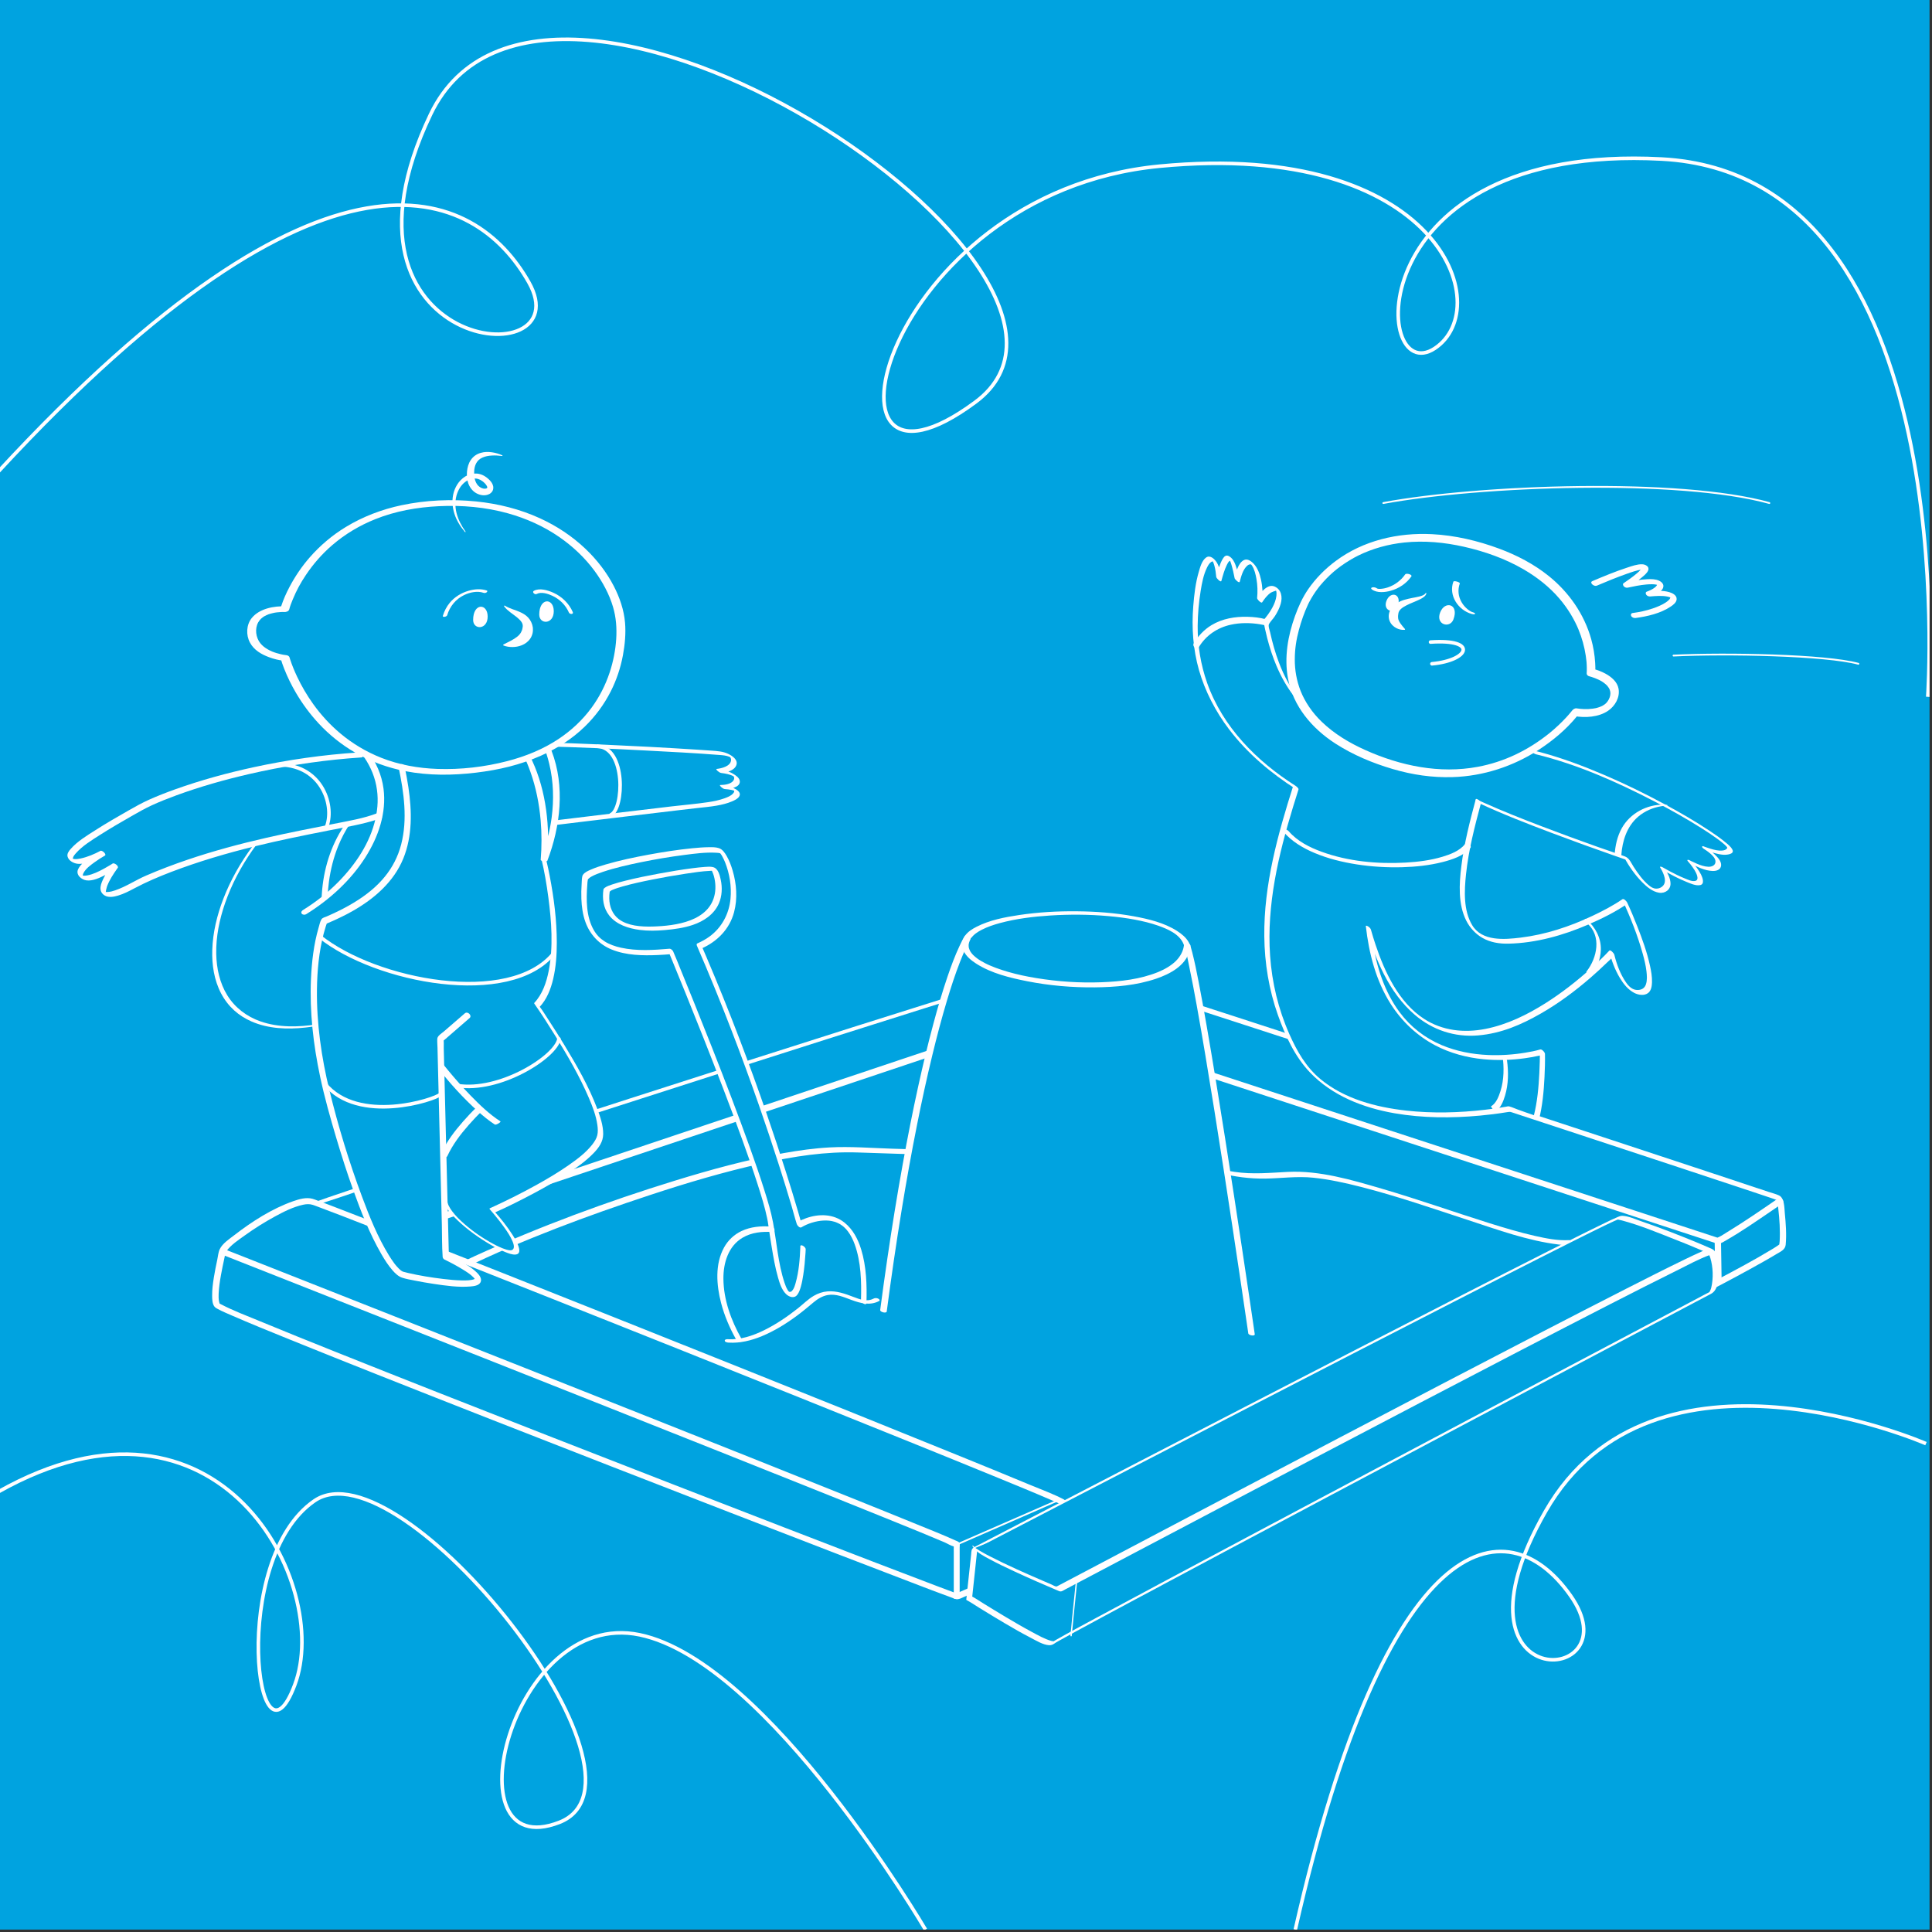 <?xml version="1.0" encoding="UTF-8"?> <svg xmlns="http://www.w3.org/2000/svg" width="585" height="585" viewBox="0 0 585 585" fill="none"><rect x="0" y="0" width="585" height="585" fill="#333333" stroke="none"/><g clip-path="url(#clip0_274_62506)"><rect width="584.26" height="584.26" fill="#00A3E0"></rect><path d="M140.564 383.988C158.655 375.214 177.735 368.154 196.81 361.857C207.971 358.173 219.261 354.819 230.741 352.271C240.316 350.145 249.962 348.619 259.786 348.965C276.811 349.571 293.835 349.999 310.865 350.372C318.72 350.545 326.581 350.707 334.436 350.87C341.555 351.021 348.707 350.989 355.767 352.054C360.365 352.752 364.801 354.018 369.297 355.17C373.792 356.323 378.407 356.939 383.097 356.874C387.788 356.809 392.748 356.09 397.65 356.604C402.551 357.118 407.333 358.173 412.078 359.385C423.087 362.192 433.841 365.93 444.634 369.463C453.49 372.363 462.6 375.695 471.905 376.831C473.398 377.015 474.902 377.118 476.411 377.026C476.492 377.026 475.659 375.468 475.188 375.495C471.705 375.706 468.177 374.997 464.802 374.235C460.117 373.174 455.502 371.784 450.92 370.35C440.03 366.931 429.27 363.107 418.31 359.904C409.275 357.264 399.516 354.37 390 354.84C384.552 355.111 379.278 355.652 373.841 354.84C369.665 354.218 365.645 352.931 361.555 351.924C348.345 348.679 334.441 349.366 320.938 349.084C304.044 348.727 287.149 348.349 270.259 347.824C263.919 347.629 257.514 347.088 251.173 347.434C246.521 347.689 241.89 348.338 237.308 349.155C226.11 351.162 215.095 354.186 204.238 357.535C183.713 363.869 163.388 371.378 143.837 380.299C142.296 381.002 140.759 381.722 139.234 382.463C139.147 382.506 140.197 384.167 140.575 383.983L140.564 383.988Z" fill="#FFFEFF"></path><path d="M109.409 385.173C109.869 385.173 110.394 385.076 110.816 384.897C111.118 384.773 111.151 384.659 110.767 384.659C110.307 384.659 109.782 384.756 109.36 384.935C109.057 385.059 109.025 385.173 109.409 385.173Z" fill="#FFFEFF"></path><path d="M93.32 365.443C100.894 361.656 310.254 294.574 315.123 294.033C319.992 293.492 341.631 298.361 341.631 298.361L340.549 310.263" fill="#00A3E0"></path><path d="M94.023 365.784C96.814 364.399 99.979 363.555 102.917 362.543C109.506 360.282 116.117 358.086 122.728 355.895C131.924 352.849 141.132 349.841 150.339 346.838C161.202 343.295 172.076 339.773 182.95 336.262C194.451 332.551 205.958 328.851 217.47 325.161C228.571 321.602 239.677 318.058 250.783 314.526C260.559 311.415 270.34 308.32 280.131 305.242C287.516 302.921 294.9 300.606 302.301 298.334C306.304 297.106 310.307 295.829 314.349 294.742C314.711 294.645 315.073 294.542 315.441 294.472C315.625 294.434 315.49 294.472 315.344 294.482C315.636 294.45 315.923 294.444 316.215 294.444C317.313 294.455 318.411 294.574 319.499 294.71C325.509 295.44 331.476 296.684 337.394 297.934C338.666 298.204 339.986 298.486 341.095 298.734L340.602 298.329C340.24 302.294 339.883 306.265 339.52 310.23C339.466 310.842 341.49 310.95 341.549 310.295C341.912 306.33 342.269 302.359 342.631 298.394C342.653 298.172 342.301 298.026 342.139 297.988C337.903 297.036 333.651 296.159 329.388 295.364C326.293 294.785 323.188 294.233 320.061 293.855C318.281 293.638 316.329 293.325 314.538 293.638C311.6 294.152 308.679 295.272 305.834 296.138C299.228 298.139 292.644 300.195 286.055 302.256C276.783 305.161 267.516 308.088 258.249 311.025C247.305 314.493 236.366 317.983 225.433 321.477C213.883 325.172 202.333 328.878 190.794 332.594C179.255 336.311 168.43 339.811 157.258 343.441C147.423 346.638 137.594 349.846 127.775 353.076C120.353 355.521 112.93 357.972 105.53 360.482C101.548 361.829 97.529 363.127 93.612 364.669C93.271 364.804 92.93 364.934 92.6 365.097C91.616 365.583 93.487 366.043 94.012 365.778L94.023 365.784Z" fill="#FFFEFF"></path><path d="M337.07 299.265L330.405 301.499C324.411 303.506 318.417 305.518 312.428 307.525C303.513 310.517 294.592 313.503 285.677 316.495C274.868 320.12 264.059 323.739 253.25 327.363C241.332 331.356 229.42 335.353 217.502 339.346C205.584 343.338 193.602 347.358 181.651 351.361C170.437 355.121 159.222 358.881 148.002 362.641C138.557 365.805 129.111 368.97 119.666 372.14C112.876 374.418 106.087 376.69 99.292 378.967C96.079 380.044 92.86 381.104 89.652 382.197C89.517 382.246 89.376 382.289 89.241 382.332C88.121 382.705 88.776 384.604 89.814 384.258C92.038 383.512 94.256 382.771 96.479 382.024C102.473 380.017 108.467 378.004 114.456 375.997C123.371 373.006 132.292 370.019 141.208 367.028C152.016 363.403 162.825 359.784 173.634 356.16C185.552 352.167 197.464 348.169 209.382 344.177C221.3 340.184 233.283 336.165 245.233 332.162C256.447 328.402 267.662 324.642 278.882 320.882C288.328 317.717 297.773 314.553 307.219 311.383C314.008 309.105 320.797 306.833 327.592 304.555C330.805 303.479 334.024 302.419 337.232 301.326C337.367 301.277 337.508 301.234 337.643 301.191C338.763 300.817 338.109 298.918 337.07 299.265Z" fill="#FFFEFF"></path><path d="M312.553 320.667C312.926 320.667 313.478 320.51 313.408 320.028C313.337 319.547 312.661 319.336 312.277 319.336C311.893 319.336 311.352 319.493 311.422 319.974C311.493 320.456 312.169 320.667 312.553 320.667Z" fill="#FFFEFF"></path><path d="M312.222 315.224C312.222 315.224 311.876 307.017 313.499 307.017C313.499 307.017 339.466 298.361 341.63 298.361C343.794 298.361 537.465 362.197 538.547 362.738C539.629 363.279 540.17 376.263 539.629 377.345C539.088 378.427 516.908 390.328 516.367 390.328" fill="#00A3E0"></path><path d="M313.153 315.408C313.109 314.402 313.109 313.395 313.136 312.389C313.169 311.096 313.098 309.338 313.699 308.148C313.877 307.796 313.807 307.915 314.04 307.802C314.191 307.731 314.37 307.693 314.527 307.639C315.3 307.38 316.074 307.125 316.847 306.871C322.874 304.886 328.906 302.911 334.981 301.066C337.129 300.412 339.298 299.687 341.505 299.249C341.765 299.194 341.63 299.189 341.944 299.189C341.641 299.189 341.695 299.157 341.825 299.189C341.976 299.222 342.127 299.265 342.279 299.303C344.021 299.768 344.984 300.103 346.747 300.655C353.732 302.841 360.694 305.097 367.651 307.347C378.314 310.799 388.966 314.266 399.618 317.745C412.103 321.824 424.578 325.908 437.059 330.003C449.74 334.164 462.415 338.335 475.09 342.506C486.072 346.119 497.048 349.738 508.025 353.368C515.658 355.889 523.297 358.416 530.925 360.958C532.91 361.618 534.89 362.278 536.87 362.949C537.292 363.09 537.73 363.301 538.168 363.393C538.304 363.42 538.904 363.658 538.001 363.225C537.763 363.112 537.925 363.041 538.001 363.366C538.044 363.577 538.114 363.777 538.158 363.988C538.293 364.648 538.379 365.319 538.455 365.984C538.828 369.203 539.05 372.541 538.877 375.787C538.861 376.127 538.823 376.463 538.763 376.798C538.763 376.809 538.742 376.847 538.823 376.755C538.747 376.842 538.644 376.912 538.552 376.977C537.86 377.475 537.135 377.924 536.405 378.362C531.049 381.597 525.504 384.551 519.97 387.467C519.023 387.964 518.071 388.462 517.113 388.943C516.8 389.1 516.529 389.225 516.286 389.349C516.145 389.42 515.674 389.533 516.064 389.49C514.814 389.62 515.734 391.248 516.681 391.145C517.222 391.086 517.746 390.739 518.222 390.501C519.229 390.004 520.224 389.479 521.219 388.96C524.108 387.445 526.975 385.892 529.826 384.323C532.51 382.847 535.193 381.359 537.817 379.774C539.039 379.033 540.554 378.459 540.7 376.896C540.992 373.742 540.733 370.458 540.43 367.315C540.284 365.773 540.354 362.765 538.671 361.97C537.681 361.505 536.54 361.24 535.507 360.894C529.177 358.773 522.837 356.679 516.497 354.58C506.088 351.134 495.674 347.699 485.26 344.269C472.645 340.109 460.024 335.96 447.402 331.816C434.781 327.672 421.489 323.311 408.528 319.07C397.129 315.343 385.731 311.621 374.321 307.921C366.298 305.319 358.276 302.716 350.231 300.168C347.986 299.46 345.741 298.746 343.485 298.069C342.182 297.68 341.375 297.431 340.007 297.745C334.116 299.103 328.338 301.191 322.593 303.052C319.98 303.896 317.372 304.75 314.77 305.616C314.207 305.805 313.645 306.005 313.071 306.179C313.039 306.189 313.006 306.2 312.974 306.211C313.288 306.114 312.628 306.314 312.547 306.368C312.087 306.66 311.881 307.25 311.735 307.742C311.064 310.014 311.189 312.681 311.286 315.029C311.324 315.943 313.201 316.544 313.153 315.392V315.408Z" fill="#FFFEFF"></path><path d="M538.305 362.944C533.209 366.455 528.091 369.972 522.806 373.19C521.843 373.78 520.782 374.559 519.679 374.862L520.404 374.878C518.548 374.272 516.698 373.666 514.842 373.055C509.8 371.405 504.753 369.75 499.711 368.1C492.283 365.665 484.85 363.236 477.423 360.802C468.361 357.837 459.305 354.867 450.244 351.903C440.284 348.641 430.325 345.378 420.365 342.122C410.406 338.865 400.333 335.56 390.314 332.281C380.939 329.214 371.569 326.141 362.194 323.074C354.301 320.488 346.408 317.902 338.515 315.322C332.818 313.455 327.122 311.589 321.431 309.728C318.742 308.846 316.064 307.948 313.365 307.088C313.246 307.05 313.132 307.012 313.018 306.974C311.774 306.569 311.352 308.267 312.515 308.646C314.722 309.371 316.935 310.096 319.142 310.815C325.093 312.763 331.038 314.71 336.989 316.658C345.661 319.498 354.328 322.338 363 325.173C373.332 328.56 383.67 331.941 394.003 335.327C405.018 338.936 416.032 342.538 427.046 346.147C437.763 349.658 448.48 353.163 459.197 356.674C468.561 359.742 477.926 362.809 487.295 365.876C494.29 368.165 501.285 370.458 508.28 372.747C511.878 373.926 515.475 375.105 519.073 376.279C519.327 376.36 519.576 376.463 519.836 376.528C520.826 376.782 521.81 376.041 522.643 375.571C527.382 372.871 531.883 369.717 536.39 366.661C537.482 365.92 538.57 365.178 539.657 364.432C540.625 363.766 539.213 362.317 538.31 362.944H538.305Z" fill="#FFFEFF"></path><path d="M521.302 388.078C521.242 384.4 521.188 380.721 521.129 377.042C521.118 376.512 521.112 375.982 521.102 375.452C521.085 374.565 519.181 375.208 519.197 375.998C519.257 379.677 519.311 383.356 519.37 387.034C519.381 387.564 519.387 388.095 519.398 388.625C519.414 389.512 521.318 388.868 521.302 388.078Z" fill="#FFFEFF"></path><path d="M321.89 454.867C313.494 450.377 100.347 365.443 94.396 363.82C88.445 362.197 67.888 376.263 67.347 378.968C66.806 381.673 64.101 392.492 65.724 395.197C67.347 397.902 288.608 483.377 289.69 483.377C290.772 483.377 317.28 470.394 317.28 470.394" fill="#00A3E0"></path><path d="M322.263 454.094C319.006 452.363 315.441 451.092 312.044 449.674C304.562 446.558 297.059 443.502 289.55 440.451C279.185 436.237 268.809 432.049 258.427 427.867C246.396 423.026 234.364 418.2 222.322 413.38C210.28 408.56 197.367 403.404 184.886 398.438C173.179 393.775 161.472 389.128 149.76 384.486C140.044 380.64 130.323 376.799 120.59 372.974C114.077 370.415 107.564 367.862 101.029 365.357C99.346 364.713 97.664 364.064 95.965 363.453C95.516 363.291 95.067 363.107 94.607 362.982C92.708 362.468 90.593 363.08 88.797 363.712C82.392 365.958 76.333 369.842 70.988 373.969C69.506 375.116 67.347 376.507 66.525 378.276C66.092 379.206 66.011 380.413 65.794 381.408C65.405 383.215 65.037 385.033 64.745 386.861C64.453 388.69 64.22 390.486 64.236 392.314C64.247 393.353 64.258 394.797 64.956 395.658C65.226 395.993 65.632 396.188 66 396.388C67.298 397.091 68.672 397.659 70.025 398.249C75.862 400.797 81.764 403.182 87.666 405.574C96.798 409.279 105.957 412.926 115.116 416.561C126.352 421.019 137.599 425.444 148.851 429.858C161.013 434.63 173.174 439.379 185.346 444.118C197.248 448.755 209.16 453.38 221.072 457.995C231.546 462.052 242.019 466.099 252.503 470.14C260.369 473.169 268.235 476.193 276.112 479.201C280.191 480.759 284.264 482.344 288.37 483.827C288.733 483.957 289.112 484.151 289.49 484.216C290.318 484.368 291.156 483.865 291.892 483.545C297.134 481.29 302.257 478.736 307.397 476.258C310.897 474.57 314.392 472.872 317.881 471.162C318.985 470.621 317.654 469.144 316.68 469.62C308.019 473.862 299.39 478.298 290.513 482.074C290.188 482.214 290.069 482.263 289.809 482.36C289.696 482.404 289.301 482.588 289.452 482.49C289.507 482.458 289.928 482.458 289.75 482.49C289.723 482.49 289.653 482.442 289.631 482.453C289.615 482.463 289.469 482.398 289.452 482.393C289.447 482.393 289.734 482.496 289.442 482.393C289.22 482.312 289.003 482.236 288.782 482.155C287.18 481.571 285.584 480.965 283.994 480.364C277.756 478.006 271.53 475.614 265.303 473.229C255.982 469.653 246.666 466.056 237.35 462.458C226.082 458.103 214.819 453.737 203.561 449.366C191.486 444.676 179.417 439.975 167.353 435.263C155.651 430.692 143.955 426.104 132.265 421.5C121.965 417.443 111.67 413.364 101.391 409.252C93.763 406.201 86.135 403.134 78.545 399.991C74.65 398.379 70.62 396.875 66.876 394.916C66.709 394.83 66.546 394.727 66.379 394.646C66.243 394.581 66.627 394.851 66.444 394.684C66.27 394.527 66.508 394.721 66.519 394.776C66.53 394.857 66.335 394.175 66.303 393.975C66.173 393.234 66.173 392.471 66.206 391.725C66.287 389.831 66.573 387.943 66.909 386.077C67.217 384.351 67.58 382.631 67.953 380.921C68.067 380.391 68.148 379.839 68.299 379.32C68.359 379.114 68.223 379.39 68.386 379.098C68.472 378.936 68.451 378.984 68.575 378.811C69.976 376.902 72.259 375.414 74.153 374.056C77.031 371.99 80.044 370.091 83.154 368.397C85.865 366.921 88.743 365.449 91.783 364.789C92.784 364.573 93.715 364.519 94.688 364.822C94.829 364.865 95.067 364.951 94.737 364.838C94.861 364.881 94.986 364.924 95.11 364.967C95.402 365.076 95.7 365.179 95.992 365.292C100.866 367.094 105.708 369.003 110.55 370.891C119 374.186 127.439 377.513 135.873 380.845C146.828 385.173 157.772 389.512 168.716 393.861C180.856 398.687 192.995 403.518 205.124 408.365C217.253 413.212 229.652 418.168 241.906 423.091C253.077 427.575 264.243 432.071 275.403 436.583C284.302 440.18 293.196 443.789 302.079 447.435C307.527 449.669 312.985 451.898 318.389 454.24C319.434 454.695 320.499 455.122 321.506 455.658C322.642 456.264 323.377 454.711 322.252 454.111L322.263 454.094Z" fill="#FFFEFF"></path><path d="M267.516 396.896C276.172 331.172 286.991 294.056 292.942 284.004C298.893 273.953 355.155 273.179 359.483 286.325C363.811 299.471 378.958 403.859 378.958 403.859" fill="#00A3E0"></path><path d="M268.495 397.139C269.848 386.893 271.335 376.663 273.002 366.466C274.419 357.81 275.961 349.176 277.676 340.58C279.088 333.504 280.613 326.449 282.317 319.438C283.654 313.926 285.098 308.435 286.726 302.998C287.916 299.027 289.193 295.078 290.703 291.215C291.249 289.814 291.828 288.418 292.466 287.055C292.937 286.049 293.462 284.913 294.04 284.08C294.841 282.927 296.058 282.154 297.275 281.526C299.007 280.639 300.868 280.017 302.739 279.508C307.738 278.156 312.942 277.534 318.098 277.204C323.93 276.836 329.805 276.874 335.626 277.393C338.314 277.631 341.09 277.983 343.692 278.475C346.029 278.919 348.463 279.508 350.573 280.25C353.521 281.283 357.135 282.787 358.379 285.87C359.261 288.05 359.64 290.517 360.121 292.806C360.933 296.657 361.652 300.525 362.356 304.399C363.259 309.397 364.119 314.402 364.958 319.406C365.904 325.054 366.824 330.707 367.727 336.36C368.631 342.013 369.594 348.126 370.503 354.012C371.412 359.898 372.239 365.265 373.089 370.891C373.83 375.792 374.571 380.699 375.301 385.606C375.853 389.322 376.405 393.039 376.951 396.755C377.254 398.816 377.557 400.877 377.86 402.944C377.898 403.209 377.936 403.474 377.974 403.739C378.066 404.356 380.035 404.697 379.932 403.972C379.77 402.857 379.607 401.748 379.445 400.634C379.002 397.615 378.558 394.597 378.109 391.578C377.449 387.131 376.784 382.684 376.118 378.237C375.307 372.838 374.484 367.439 373.657 362.04C372.753 356.165 371.844 350.29 370.919 344.421C369.994 338.551 369.058 332.676 368.095 326.812C367.214 321.418 366.31 316.024 365.374 310.642C364.601 306.2 363.805 301.764 362.945 297.339C362.361 294.331 361.766 291.313 360.998 288.343C360.727 287.293 360.468 286.227 359.927 285.281C359.115 283.852 357.8 282.781 356.437 281.905C352.542 279.4 347.765 278.27 343.27 277.442C337.573 276.398 331.763 275.987 325.98 275.933C320.191 275.878 314.376 276.203 308.647 277.058C304.281 277.707 299.688 278.589 295.717 280.612C294.441 281.261 293.115 282.083 292.255 283.263C291.574 284.199 291.07 285.313 290.578 286.357C289.134 289.408 287.965 292.595 286.878 295.792C285.293 300.455 283.913 305.183 282.637 309.933C280.949 316.192 279.445 322.5 278.054 328.83C276.323 336.695 274.765 344.599 273.337 352.53C271.622 362.019 270.086 371.535 268.685 381.072C267.922 386.255 267.202 391.448 266.521 396.642C266.429 397.323 268.409 397.751 268.49 397.134L268.495 397.139Z" fill="#FFFEFF"></path><path d="M243.172 377.886C243.172 377.886 242.631 391.41 239.926 391.951C237.221 392.492 235.598 386 233.434 370.853C231.27 355.705 203.139 288.083 203.139 288.083C184.746 289.706 175.008 286.46 177.172 265.902C177.713 262.116 215.582 255.624 218.286 257.788C220.991 259.952 228.024 279.427 211.795 286.46C231.27 331.361 242.09 370.853 242.09 370.853C242.09 370.853 262.647 358.41 261.565 394.115" fill="#00A3E0"></path><path d="M242.344 377.48C242.198 381.148 241.917 384.978 240.9 388.516C240.678 389.295 240.424 390.199 239.866 390.815C239.656 391.053 239.569 391.118 239.277 391.172C239.428 391.145 239.163 391.172 239.093 391.167C238.909 391.156 239.212 391.178 239.082 391.167C239.028 391.167 238.958 391.134 238.904 391.118C239.223 391.243 238.595 391.026 238.958 391.14C238.936 391.135 238.839 391.07 238.828 391.048C238.839 391.08 238.99 391.172 238.828 391.037C238.795 391.01 238.655 390.858 238.774 390.988C238.898 391.124 238.725 390.929 238.703 390.896C238.666 390.842 238.622 390.788 238.584 390.734C238.433 390.529 238.601 390.772 238.519 390.642C238.065 389.885 237.811 389.208 237.535 388.375C235.577 382.468 235.187 376.165 234.056 370.079C233.461 366.877 232.498 363.739 231.525 360.634C230.145 356.214 228.625 351.843 227.067 347.483C225.255 342.414 223.377 337.372 221.462 332.335C219.547 327.299 217.562 322.181 215.566 317.123C213.78 312.595 211.979 308.072 210.156 303.56C208.793 300.179 207.418 296.804 206.034 293.428C205.336 291.724 204.676 289.993 203.924 288.31C203.891 288.24 203.864 288.164 203.832 288.094C203.68 287.726 203.123 287.234 202.696 287.271C197.865 287.693 192.807 288.007 188.03 286.963C186.304 286.584 184.475 285.951 183.063 285.043C181.651 284.134 180.624 283.068 179.801 281.635C177.464 277.566 177.481 272.438 177.832 267.904C177.87 267.396 177.875 266.849 177.994 266.352C178.005 266.303 178.103 266.152 177.994 266.319C178.038 266.249 178.086 266.178 178.146 266.124C178.427 265.838 178.741 265.621 178.995 265.475C180.115 264.842 181.343 264.404 182.56 263.993C186.32 262.738 190.21 261.867 194.089 261.072C198.433 260.184 202.809 259.438 207.213 258.875C210.378 258.47 213.661 258.021 216.859 258.205C217.075 258.215 217.297 258.237 217.513 258.258C217.713 258.28 217.427 258.231 217.67 258.28C217.773 258.302 217.87 258.323 217.973 258.345C218.043 258.361 218.108 258.383 218.173 258.405C218.081 258.377 218 258.334 218.157 258.405C218.087 258.372 218.016 258.361 217.93 258.237C217.984 258.313 218.081 258.383 218.146 258.448C217.881 258.188 218.119 258.421 218.179 258.497C218.238 258.583 218.303 258.664 218.362 258.751C218.4 258.8 218.433 258.854 218.465 258.902C218.59 259.092 218.352 258.713 218.471 258.913C218.557 259.054 218.638 259.194 218.72 259.34C219.028 259.892 219.347 260.585 219.536 261.061C220.932 264.55 221.549 268.418 221.192 272.162C220.754 276.744 218.536 280.893 214.792 283.614C213.667 284.431 212.439 285.091 211.167 285.654C210.832 285.8 210.946 286.179 211.054 286.438C214.689 294.829 218.146 303.301 221.435 311.837C224.324 319.324 227.083 326.86 229.729 334.434C231.849 340.515 233.894 346.623 235.858 352.763C237.189 356.934 238.487 361.11 239.726 365.308C240.24 367.05 240.678 368.83 241.241 370.561C241.246 370.583 241.251 370.604 241.257 370.631C241.365 371.026 242.139 371.94 242.647 371.632C244.616 370.442 247.078 369.712 249.225 369.582C250.172 369.522 251.13 369.582 251.898 369.744C252.141 369.793 252.385 369.858 252.628 369.928C252.736 369.961 252.85 369.993 252.958 370.031C253.012 370.047 253.066 370.069 253.121 370.09C253.332 370.166 253.045 370.058 253.207 370.123C253.429 370.209 253.645 370.307 253.862 370.415C253.981 370.474 254.1 370.539 254.219 370.599C254.273 370.626 254.327 370.658 254.381 370.691C254.522 370.772 254.262 370.61 254.489 370.756C254.706 370.896 254.917 371.037 255.117 371.194C255.22 371.275 255.322 371.356 255.425 371.437C255.225 371.27 255.577 371.578 255.642 371.637C256.204 372.157 256.345 372.325 256.799 372.93C257.611 374.018 258.287 375.37 258.795 376.771C260.727 382.127 260.867 388.073 260.705 393.699C260.683 394.407 262.333 395.506 262.361 394.51C262.517 389.111 262.35 383.49 260.748 378.286C259.802 375.202 258.249 372.216 255.679 370.177C252.347 367.526 247.965 367.477 244.092 368.857C243.188 369.176 242.279 369.555 241.457 370.052L242.847 371.053C242.452 369.619 242.036 368.197 241.619 366.769C240.456 362.814 239.25 358.87 238 354.943C236.118 349.003 234.159 343.09 232.125 337.199C229.545 329.722 226.845 322.289 224.032 314.899C220.802 306.433 217.421 298.026 213.862 289.69C213.402 288.608 212.936 287.531 212.466 286.449L212.352 287.233C217.151 285.129 220.894 281.359 222.268 276.225C223.367 272.119 223.037 267.672 221.846 263.62C221.403 262.105 220.835 260.59 220.05 259.222C219.493 258.248 218.795 257.187 217.681 256.814C216.723 256.495 215.625 256.517 214.63 256.527C212.958 256.544 211.281 256.684 209.62 256.847C205.173 257.29 200.748 257.983 196.35 258.794C191.952 259.606 187.662 260.509 183.415 261.748C181.879 262.197 180.342 262.678 178.882 263.328C178.081 263.679 177.059 264.112 176.539 264.853C176.442 264.994 176.366 265.134 176.328 265.302C176.15 266.038 176.166 266.893 176.117 267.65C176.014 269.154 175.977 270.658 176.036 272.162C176.128 274.537 176.453 276.95 177.264 279.189C178.649 283.019 181.473 286.011 185.265 287.531C189.658 289.295 194.586 289.381 199.25 289.176C200.678 289.111 202.101 289.008 203.529 288.884L202.393 288.061C202.425 288.142 202.463 288.218 202.49 288.299C202.528 288.397 202.566 288.489 202.609 288.581C202.631 288.629 202.717 288.846 202.652 288.678C202.587 288.51 202.685 288.754 202.706 288.808C203.069 289.69 203.431 290.566 203.794 291.448C205.081 294.575 206.358 297.707 207.624 300.839C209.425 305.292 211.211 309.744 212.98 314.212C214.998 319.314 216.999 324.426 218.958 329.554C220.916 334.683 222.863 339.855 224.735 345.037C226.38 349.592 227.987 354.164 229.463 358.778C230.529 362.111 231.579 365.47 232.293 368.895C232.455 369.679 232.509 370.02 232.628 370.831C232.947 373.039 233.277 375.24 233.64 377.437C234.165 380.602 234.706 383.788 235.593 386.872C236.085 388.586 236.686 390.518 237.989 391.811C238.914 392.725 240.467 393.282 241.403 392.07C241.955 391.356 242.252 390.447 242.496 389.587C242.826 388.419 243.047 387.218 243.226 386.022C243.561 383.831 243.767 381.619 243.902 379.406C243.924 379.027 243.945 378.654 243.962 378.275C243.989 377.567 242.35 376.468 242.306 377.464L242.344 377.48Z" fill="#FFFEFF"></path><path d="M184.605 270.063C184.632 269.923 184.659 269.939 184.632 269.971C184.703 269.89 184.784 269.836 184.865 269.771C185.081 269.603 185.233 269.549 185.601 269.392C186.537 268.992 187.521 268.7 188.5 268.419C191.459 267.575 194.478 266.931 197.497 266.331C200.851 265.66 204.221 265.064 207.602 264.556C210.075 264.183 212.574 263.793 215.073 263.685C215.154 263.685 215.236 263.68 215.317 263.674C215.371 263.674 215.701 263.674 215.43 263.674C215.582 263.674 215.733 263.68 215.89 263.685C215.939 263.685 215.988 263.696 216.036 263.696C216.242 263.696 215.798 263.636 215.971 263.685C216.144 263.734 215.869 263.653 215.825 263.636C215.695 263.582 215.463 263.42 215.344 263.317C215.522 263.469 215.29 263.198 215.392 263.377C215.457 263.485 215.517 263.593 215.576 263.707C215.722 263.999 215.847 264.307 215.955 264.615C216.577 266.384 216.81 268.635 216.453 270.593C214.916 279.006 204.54 280.364 197.556 280.553C194.164 280.645 190.091 280.353 187.424 278.351C185.444 276.869 184.519 274.515 184.481 272.038C184.47 271.378 184.513 270.718 184.605 270.069C184.713 269.3 182.809 268.678 182.717 269.322C182.333 272.092 182.674 274.927 184.448 277.188C186.65 279.996 190.35 281.148 193.753 281.581C196.258 281.9 198.817 281.84 201.327 281.619C204.178 281.37 207.083 280.98 209.804 280.055C213.11 278.93 216.226 276.869 217.665 273.574C218.644 271.329 218.752 268.738 218.233 266.363C217.924 264.962 217.47 262.922 215.847 262.544C215.084 262.365 214.246 262.446 213.472 262.495C212.222 262.576 210.978 262.728 209.739 262.884C206.331 263.323 202.934 263.89 199.558 264.513C196.182 265.135 192.639 265.849 189.225 266.709C187.927 267.034 186.634 267.38 185.368 267.807C184.616 268.062 183.767 268.332 183.128 268.814C182.966 268.938 182.766 269.111 182.728 269.317C182.593 270.074 184.497 270.718 184.616 270.063H184.605Z" fill="#FFFEFF"></path><path d="M224.471 405.308C221.376 399.823 219.093 393.563 219.045 387.202C219.007 382.43 220.516 377.334 224.849 374.77C227.571 373.158 230.8 372.839 233.9 373.06C234.371 373.093 234.625 372.698 234.506 372.27C234.376 371.794 233.846 371.427 233.37 371.394C230.373 371.178 227.284 371.459 224.536 372.747C222.307 373.791 220.446 375.543 219.256 377.697C216.443 382.776 216.929 389.09 218.336 394.516C219.348 398.411 220.954 402.144 222.923 405.644C223.151 406.044 223.703 406.406 224.179 406.293C224.655 406.179 224.687 405.682 224.476 405.308H224.471Z" fill="#FFFEFF"></path><path d="M220.651 406.536C224.092 406.758 227.532 405.893 230.686 404.589C234.462 403.025 237.968 400.856 241.246 398.438C243.005 397.145 244.665 395.744 246.337 394.343C247.57 393.309 249.004 392.428 250.611 392.135C253.126 391.681 255.517 392.768 257.827 393.623C260.543 394.635 263.47 395.387 266.186 393.948C266.608 393.726 266.164 393.336 265.92 393.217C265.509 393.017 264.931 392.985 264.519 393.207C262.496 394.278 260.419 393.461 258.423 392.703C255.885 391.74 253.321 390.799 250.562 391.026C249.074 391.145 247.641 391.638 246.364 392.395C244.638 393.412 243.199 394.889 241.63 396.128C238.433 398.66 235.03 400.98 231.363 402.787C227.933 404.475 224.119 405.757 220.251 405.509C219.953 405.487 219.358 405.611 219.461 406.022C219.564 406.433 220.327 406.52 220.646 406.542L220.651 406.536Z" fill="#FFFEFF"></path><path d="M292.941 283.998C284.826 297.917 357.318 306.422 359.482 286.319L292.941 283.998Z" fill="#00A3E0"></path><path d="M292.07 283.511C291.28 284.88 291.064 286.427 291.751 287.893C292.546 289.586 294.077 290.82 295.619 291.804C300.207 294.731 305.849 296.1 311.124 297.133C317.81 298.448 324.659 299.032 331.47 298.967C337.713 298.907 344.178 298.356 350.128 296.327C354.234 294.926 358.925 292.47 360.191 287.963C360.331 287.466 360.412 286.957 360.472 286.443C360.569 285.556 358.611 285.145 358.497 286.189C358.303 287.947 357.41 289.603 356.085 290.944C354.651 292.394 352.552 293.568 350.648 294.342C345.233 296.538 339.282 297.198 333.477 297.42C326.915 297.669 320.315 297.225 313.834 296.165C310.815 295.672 308.067 295.093 305.173 294.255C303.896 293.887 302.63 293.476 301.386 293.005C300.818 292.789 300.25 292.562 299.693 292.318C299.433 292.205 299.817 292.372 299.66 292.302C299.595 292.275 299.53 292.242 299.46 292.215C299.33 292.156 299.2 292.097 299.071 292.037C298.816 291.918 298.567 291.794 298.319 291.669C297.853 291.431 297.394 291.177 296.944 290.906C296.734 290.776 296.528 290.647 296.322 290.511C296.274 290.479 296.025 290.311 296.133 290.382C296.225 290.447 295.96 290.257 295.895 290.208C295.543 289.949 295.208 289.673 294.889 289.375C294.813 289.305 294.743 289.235 294.667 289.164C294.618 289.121 294.391 288.872 294.58 289.078C294.451 288.937 294.326 288.791 294.207 288.645C294.088 288.499 293.985 288.353 293.888 288.201C293.845 288.136 293.801 288.066 293.764 288.001C293.688 287.877 293.812 288.12 293.709 287.893C293.569 287.596 293.444 287.293 293.363 286.973C293.352 286.925 293.374 287.076 293.347 286.887C293.336 286.806 293.325 286.73 293.314 286.649C293.298 286.492 293.293 286.33 293.298 286.173C293.298 286.092 293.309 286.01 293.314 285.935C293.331 285.724 293.287 286.048 293.331 285.837C293.363 285.675 293.401 285.513 293.45 285.35C293.498 285.188 293.563 285.021 293.634 284.858C293.672 284.777 293.709 284.691 293.753 284.609C293.769 284.577 293.785 284.544 293.807 284.512C293.893 284.339 293.726 284.653 293.823 284.479C294.342 283.576 292.53 282.732 292.086 283.506L292.07 283.511Z" fill="#FFFEFF"></path><path d="M293.483 483.919L295.106 468.771C295.106 468.771 487.695 368.689 490.4 368.689C493.105 368.689 516.367 377.886 517.99 378.968C519.613 380.05 520.154 390.329 517.99 391.411C515.826 392.493 320.532 495.82 318.909 497.443C317.286 499.066 294.565 484.459 293.483 483.919Z" fill="#00A3E0"></path><path d="M294.38 483.529C294.921 478.481 295.462 473.429 296.003 468.381L295.268 469.074C297.518 467.905 299.769 466.737 302.019 465.568C308.019 462.452 314.024 459.336 320.028 456.225C328.711 451.724 337.389 447.223 346.071 442.728C356.388 437.388 366.704 432.049 377.026 426.715C387.348 421.381 398.59 415.581 409.377 410.025C419.672 404.724 429.972 399.428 440.278 394.148C448.917 389.723 457.557 385.308 466.212 380.921C469.599 379.206 472.986 377.496 476.377 375.798C477.768 375.1 479.153 374.407 480.543 373.72C481.165 373.412 481.787 373.104 482.409 372.795C482.945 372.53 483.6 372.211 483.897 372.065C485.509 371.275 487.116 370.485 488.75 369.744C489.155 369.56 489.567 369.392 489.978 369.219C489.653 369.36 490.178 369.252 489.859 369.257C489.496 369.257 489.972 369.279 490.081 369.306C490.427 369.376 490.768 369.452 491.108 369.544C496.572 370.999 501.896 373.222 507.148 375.289C509.697 376.29 512.239 377.307 514.755 378.394C515.436 378.692 516.145 378.968 516.8 379.325C517.454 379.682 517.66 380.196 517.871 380.877C518.72 383.62 518.834 387.104 518.157 389.896C518.033 390.415 517.827 390.826 517.584 391.291C517.589 391.28 517.936 391.042 517.763 391.156C517.665 391.216 517.557 391.264 517.454 391.319C516.367 391.859 515.301 392.449 514.225 393.017C509.199 395.668 504.173 398.324 499.147 400.986C491.222 405.178 483.291 409.371 475.366 413.569C465.471 418.806 455.582 424.048 445.693 429.29C434.949 434.987 424.211 440.683 413.472 446.385C402.734 452.087 392.293 457.637 381.706 463.269C372.271 468.289 362.836 473.315 353.412 478.357C346.239 482.192 339.071 486.028 331.914 489.891C327.948 492.033 323.967 494.148 320.045 496.377C319.617 496.62 319.179 496.864 318.763 497.129C318.616 497.226 318.481 497.318 318.341 497.426C317.686 497.946 319.255 497.064 319.163 497.021C318.974 496.923 318.584 496.94 318.368 496.875C316.258 496.274 314.262 495.122 312.341 494.089C309.663 492.65 307.034 491.119 304.427 489.561C302.154 488.208 299.898 486.829 297.648 485.438C296.539 484.757 295.452 483.983 294.294 483.388C293.807 483.139 292.265 484.286 292.666 484.492C293.996 485.179 295.251 486.066 296.528 486.85C299.033 488.392 301.548 489.923 304.08 491.421C306.758 493.001 309.458 494.559 312.227 495.982C313.823 496.804 315.787 498.038 317.632 498.157C317.919 498.173 318.189 498.14 318.46 498.059C318.73 497.978 319.006 497.838 319.239 497.675C319.32 497.621 319.931 497.232 319.509 497.47C319.028 497.735 319.493 497.464 319.547 497.459C319.682 497.454 319.255 497.632 319.525 497.47C319.617 497.416 319.709 497.362 319.796 497.308C320.034 497.167 320.277 497.032 320.521 496.891C322.127 495.982 323.75 495.095 325.373 494.213C331.524 490.859 337.697 487.548 343.869 484.243C352.861 479.423 361.857 474.624 370.859 469.826C381.614 464.097 392.374 458.373 403.139 452.655C413.905 446.937 425.601 440.726 436.837 434.77C448.073 428.814 458.163 423.464 468.825 417.816C477.627 413.153 486.434 408.489 495.241 403.831C501.117 400.721 506.992 397.615 512.872 394.516C514.317 393.753 515.761 392.99 517.205 392.233C517.497 392.081 517.795 391.935 518.082 391.773C519.883 390.777 520.154 388.716 520.273 386.828C520.376 385.2 520.305 383.55 520.073 381.932C519.926 380.915 519.786 379.39 519.012 378.616C518.639 378.243 518.055 378.048 517.584 377.832C516.632 377.399 515.664 376.993 514.701 376.588C508.809 374.132 502.848 371.811 496.81 369.739C495.101 369.149 493.088 368.213 491.249 368.143C490.773 368.126 490.356 368.294 489.918 368.473C488.609 369.003 487.332 369.641 486.061 370.258C480.31 373.033 474.608 375.922 468.912 378.8C460.186 383.209 451.476 387.656 442.772 392.114C432.114 397.567 421.468 403.041 410.827 408.522C399.58 414.316 388.338 420.115 377.097 425.925C365.855 431.735 355.598 437.042 344.854 442.603C335.944 447.218 327.034 451.838 318.124 456.458C312.168 459.547 306.212 462.636 300.261 465.73C298.811 466.482 297.356 467.24 295.906 467.992C295.614 468.143 295.311 468.284 295.024 468.451C294.034 469.019 294.159 469.674 294.05 470.708C293.564 475.252 293.077 479.796 292.59 484.335C292.541 484.768 294.332 484.113 294.391 483.556L294.38 483.529Z" fill="#FFFEFF"></path><path d="M517.99 378.968C514.744 378.427 322.695 480.132 320.531 481.213C320.531 481.213 297.269 471.476 295.105 468.771" fill="#00A3E0"></path><path d="M517.389 378.194C516.74 378.102 515.772 378.724 515.214 378.973C513.51 379.725 511.828 380.531 510.151 381.342C504.222 384.209 498.352 387.196 492.482 390.182C484.054 394.472 475.647 398.805 467.246 403.149C457.275 408.31 447.316 413.493 437.362 418.686C426.818 424.188 416.28 429.706 405.747 435.23C395.598 440.553 385.455 445.881 375.317 451.216C366.536 455.835 357.762 460.455 348.987 465.081C342.566 468.467 336.144 471.854 329.723 475.241C326.585 476.896 323.453 478.557 320.31 480.201C320.05 480.337 319.936 480.396 319.812 480.38C319.352 480.331 318.762 479.936 318.346 479.758C317.405 479.358 316.469 478.957 315.533 478.551C310.188 476.236 304.832 473.883 299.655 471.21C298.616 470.675 297.588 470.123 296.593 469.522C296.236 469.306 295.879 469.084 295.543 468.846C295.349 468.705 294.873 468.224 295.235 468.657C295.159 468.565 294.591 467.872 294.451 467.991C294.31 468.111 294.938 468.83 294.975 468.873C296.133 470.264 297.832 471.145 299.401 471.989C301.911 473.347 304.491 474.581 307.083 475.782C311.557 477.859 316.079 479.844 320.623 481.759C321.397 482.089 321.803 481.657 322.538 481.272C324.026 480.493 325.508 479.709 326.991 478.925C332.574 475.982 338.157 473.033 343.739 470.085C351.984 465.735 360.223 461.391 368.468 457.053C378.379 451.832 388.289 446.623 398.206 441.413C408.76 435.873 419.315 430.339 429.88 424.816C440.445 419.292 450.437 414.083 460.727 408.743C469.675 404.102 478.628 399.471 487.597 394.878C494.278 391.459 500.97 388.045 507.7 384.718C511.054 383.057 514.435 381.175 517.968 379.909C518.152 379.844 518.525 379.719 518.59 379.73C518.817 379.763 518.325 379.097 518.293 379.054C518.119 378.827 517.719 378.226 517.395 378.178L517.389 378.194Z" fill="#FFFEFF"></path><path d="M290.584 482.944C290.584 478.156 290.584 473.369 290.584 468.581C290.584 467.964 290.784 467.288 290.259 466.899C289.988 466.698 289.604 466.579 289.296 466.439C285.493 464.718 281.598 463.182 277.735 461.608C270.508 458.654 263.269 455.744 256.02 452.833C246.358 448.954 236.691 445.092 227.024 441.24C215.944 436.825 204.865 432.416 193.78 428.018C182.317 423.469 170.848 418.919 159.385 414.38C148.462 410.052 137.534 405.73 126.607 401.407C117.253 397.707 107.894 394.012 98.535 390.317C91.762 387.639 84.984 384.967 78.21 382.294C74.97 381.018 71.735 379.741 68.494 378.464C68.354 378.41 68.213 378.351 68.073 378.297C67.385 378.026 65.914 379.368 66.633 379.655C68.852 380.531 71.07 381.402 73.287 382.278C79.287 384.642 85.287 387.012 91.281 389.381C100.072 392.854 108.862 396.327 117.653 399.801C128.251 403.988 138.849 408.18 149.441 412.373C160.856 416.89 172.276 421.418 183.686 425.946C195.095 430.474 206.185 434.878 217.427 439.357C227.521 443.377 237.616 447.401 247.7 451.443C255.652 454.629 263.605 457.821 271.546 461.045C276.367 463.003 281.192 464.951 285.98 466.996C286.856 467.369 287.857 468.035 288.782 468.256C288.939 468.294 288.95 468.462 288.847 468.267C288.717 468.029 288.809 468.311 288.798 468.478C288.766 468.895 288.798 469.333 288.798 469.75V483.826C288.798 484.589 290.578 483.701 290.578 482.955L290.584 482.944Z" fill="#FFFEFF"></path><path d="M165.303 226.011C175.458 226.265 185.601 226.73 195.744 227.26C203.107 227.645 210.481 228.023 217.838 228.602C218.828 228.678 219.856 228.754 220.786 229.127C220.889 229.17 221.084 229.262 221.111 229.284C221.014 229.203 221.111 229.284 221.143 229.338C221.311 229.597 221.392 229.895 221.365 230.209C221.176 232.07 218.433 232.67 216.983 232.832C216.675 232.865 217.248 233.411 217.281 233.438C217.578 233.698 217.99 234.001 218.395 234.055C219.65 234.228 220.965 234.439 222.096 235.04C222.133 235.061 222.096 235.029 222.112 235.061C222.155 235.137 222.209 235.175 222.247 235.272C222.339 235.516 222.339 235.759 222.247 236.003C221.684 237.458 219.364 237.691 218.065 237.701C217.751 237.701 218.347 238.296 218.363 238.307C218.644 238.556 219.082 238.897 219.477 238.924C220.175 238.978 220.868 239.054 221.549 239.2C221.776 239.249 221.998 239.308 222.22 239.384C222.274 239.406 222.388 239.443 222.415 239.454C222.62 239.525 222.566 239.573 222.436 239.449C222.393 239.411 222.269 239.27 222.215 239.249C222.258 239.26 222.252 239.27 222.258 239.308C222.258 239.384 222.323 239.487 222.312 239.611C222.29 239.865 222.123 240.093 221.955 240.277C221.295 241.012 220.256 241.407 219.353 241.732C217.773 242.3 216.118 242.635 214.462 242.884C210.773 243.436 207.029 243.744 203.324 244.177C198.357 244.761 193.391 245.356 188.425 245.951C183.767 246.509 179.115 247.071 174.462 247.639C172.85 247.834 171.243 248.029 169.631 248.224C169.133 248.283 168.63 248.342 168.133 248.407C167.889 248.44 167.554 248.418 167.321 248.505C167.289 248.516 167.251 248.516 167.213 248.516C166.878 248.559 167.548 249.159 167.603 249.203C167.878 249.43 168.354 249.787 168.744 249.744C170.848 249.489 172.958 249.23 175.063 248.976C179.829 248.397 184.595 247.823 189.361 247.25C194.527 246.628 199.694 246.011 204.86 245.4C206.894 245.162 208.928 244.924 210.962 244.691C212.996 244.458 215.003 244.296 217 243.944C218.574 243.663 220.164 243.295 221.636 242.662C222.393 242.338 223.345 241.91 223.81 241.185C224.914 239.481 221.441 238.237 220.327 237.988C219.623 237.831 218.904 237.75 218.184 237.696L219.596 238.919C220.895 238.908 224.184 238.491 224.011 236.538C223.924 235.521 222.739 234.737 221.955 234.277C220.478 233.422 218.774 233.06 217.102 232.827L218.514 234.05C220.034 233.882 222.366 233.336 222.961 231.68C223.556 230.025 221.647 228.802 220.424 228.234C218.871 227.504 217.167 227.417 215.485 227.293C214.024 227.185 212.563 227.088 211.103 226.996C201.403 226.368 191.698 225.859 181.993 225.432C176.004 225.167 170.015 224.934 164.027 224.788C163.61 224.777 163.967 225.172 164.108 225.313C164.373 225.578 164.903 226 165.314 226.011H165.303Z" fill="#FFFEFF"></path><path d="M109.555 228.294C111.697 231.134 113.239 234.353 113.926 237.848C114.613 241.343 114.429 244.61 113.694 247.91C112.071 255.208 107.673 261.721 102.501 266.991C99.304 270.253 95.674 273.12 91.789 275.522C91.416 275.754 91.054 276.166 91.34 276.62C91.595 277.02 92.309 277.064 92.682 276.831C99.774 272.433 106.163 266.639 110.659 259.563C114.57 253.407 117.091 246.125 116.123 238.762C115.576 234.624 113.856 230.723 111.346 227.402C110.751 226.617 108.901 227.418 109.555 228.283V228.294Z" fill="#FFFEFF"></path><path d="M108.479 227.839C97.848 228.542 87.267 230.041 76.853 232.297C68.792 234.044 60.807 236.224 53.039 239.005C50.366 239.962 47.71 240.99 45.119 242.153C43.009 243.1 41.018 244.209 39.011 245.356C35.603 247.298 32.206 249.256 28.9 251.366C26.298 253.027 23.409 254.753 21.359 257.112C20.85 257.696 20.266 258.48 20.445 259.302C20.726 260.601 22.273 261.418 23.485 261.547C24.875 261.694 26.341 261.266 27.645 260.823C28.862 260.411 30.047 259.898 31.199 259.335C31.394 259.238 31.584 259.146 31.773 259.043L30.426 257.609C29.366 258.204 28.343 258.87 27.353 259.573C26.006 260.525 24.323 261.683 23.631 263.241C22.89 264.913 24.686 266.395 26.233 266.579C28.121 266.801 30.155 265.805 31.794 264.994C33.125 264.334 34.424 263.587 35.663 262.765L34.105 261.466C33.136 262.786 32.254 264.193 31.508 265.648C30.604 267.412 29.539 269.792 31.665 271.128C32.86 271.875 34.494 271.556 35.755 271.177C37.502 270.658 39.141 269.808 40.742 268.953C44.34 267.044 48.046 265.47 51.849 264.014C60.153 260.844 68.695 258.334 77.323 256.219C84.67 254.418 92.087 252.93 99.509 251.464C104.47 250.485 109.561 249.662 114.381 248.093C114.77 247.969 115.154 247.834 115.533 247.688C116.133 247.455 114.77 246.027 114.186 246.254C110.015 247.85 105.471 248.58 101.11 249.451C94.316 250.804 87.516 252.113 80.764 253.655C72.639 255.51 64.578 257.669 56.685 260.352C52.471 261.786 48.305 263.371 44.215 265.134C41.067 266.498 38.167 268.467 34.91 269.581C34.191 269.83 33.434 270.041 32.666 270.09C32.357 270.111 32.06 270.084 31.757 270.063C31.616 270.052 31.6 269.971 31.638 270.041C31.648 270.057 32.103 270.474 32.103 270.474C31.784 270.495 32.373 268.472 32.465 268.234C33.179 266.406 34.294 264.702 35.419 263.106C35.495 262.997 35.571 262.889 35.652 262.781C36.047 262.24 34.602 261.142 34.094 261.483C33.98 261.558 34.126 261.461 33.964 261.569C33.764 261.699 33.563 261.823 33.358 261.948C32.73 262.332 32.092 262.7 31.443 263.052C29.869 263.901 28.181 264.745 26.406 265.075C26.076 265.134 25.741 265.172 25.405 265.156C25.292 265.15 25.173 265.14 25.065 265.118C24.87 265.08 24.821 264.994 25 265.15C25.232 265.356 24.902 265.113 25.048 265.199C25.13 265.248 25.086 265.362 25.086 265.226C25.086 265.307 25.07 265.096 25.076 265.059C25.076 264.799 25.173 264.55 25.292 264.328C26.006 262.959 27.472 261.926 28.689 261.045C29.674 260.336 30.702 259.665 31.762 259.07C32.373 258.723 30.94 257.355 30.415 257.636C28.549 258.632 26.509 259.497 24.437 259.941C23.81 260.076 23.166 260.174 22.522 260.119C22.365 260.109 21.981 259.995 21.938 260C21.824 260.017 21.895 259.887 21.916 259.989C21.916 259.995 22.062 260.114 22.057 260.109C22.057 260.13 22.116 260.157 22.057 260.109C22.057 260.211 22.046 260.038 22.057 259.925C22.073 259.784 22.111 259.649 22.165 259.519C22.333 259.108 22.646 258.74 22.933 258.41C24.929 256.138 27.705 254.45 30.231 252.838C33.423 250.798 36.701 248.905 39.99 247.028C41.959 245.902 43.913 244.782 45.974 243.841C48.403 242.727 50.886 241.748 53.396 240.828C60.629 238.183 68.062 236.078 75.565 234.352C85.384 232.096 95.36 230.511 105.4 229.651C106.769 229.532 108.138 229.43 109.512 229.343C110.345 229.289 109.036 227.834 108.457 227.877L108.479 227.839Z" fill="#FFFEFF"></path><path d="M127.944 355.706L130.108 347.591L143.633 341.1L141.469 355.706H121.571" fill="#00A3E0"></path><path d="M127.944 355.706L130.108 347.591L143.633 341.1L141.469 355.706H121.571" stroke="#00A3E0" stroke-width="0.406" stroke-linecap="round" stroke-linejoin="round"></path><path d="M164.227 225.351C165.233 227.201 165.844 229.338 166.331 231.372C167.597 236.663 167.749 242.192 167.035 247.574C166.456 251.951 165.298 256.225 163.724 260.347L165.731 260.639C166.537 250.491 165.46 239.671 161.143 230.334C160.878 229.76 160.608 229.186 160.283 228.64C160.099 228.326 159.39 228.283 159.077 228.262C158.958 228.256 158.157 228.229 158.325 228.51C159.282 230.133 159.975 231.946 160.608 233.715C162.285 238.421 163.264 243.371 163.702 248.343C164.054 252.335 164.043 256.355 163.724 260.352C163.691 260.769 165.574 261.056 165.731 260.645C169.712 250.225 171.119 238.059 167.04 227.428C166.786 226.774 166.521 226.109 166.185 225.486C165.936 225.032 164.075 225.075 164.227 225.356V225.351Z" fill="#FFFEFF"></path><path d="M164.731 260.492C164.731 260.492 172.846 293.492 162.567 304.312C162.567 304.312 184.747 336.23 181.501 344.885C178.255 353.541 149.042 366.525 149.042 366.525C149.042 366.525 158.239 376.803 156.075 378.967C153.911 381.131 134.636 368.986 134.533 362.619" fill="#00A3E0"></path><path d="M163.909 259.957C164.856 263.819 165.51 267.769 166.035 271.707C167.003 279.021 167.566 286.703 166.143 293.99C165.461 297.479 164.239 301.061 161.761 303.695C161.685 303.776 161.853 303.987 161.88 304.031C164.044 307.141 166.089 310.338 168.085 313.557C171.85 319.627 175.491 325.865 178.304 332.443C179.43 335.072 180.49 337.831 180.885 340.677C181.025 341.677 181.09 342.738 180.858 343.733C180.625 344.728 180.019 345.686 179.381 346.508C177.46 348.981 174.858 350.939 172.31 352.719C169.194 354.904 165.921 356.852 162.6 358.697C158.018 361.239 153.327 363.598 148.55 365.762C148.469 365.8 148.388 365.832 148.307 365.87C148.074 365.973 148.404 366.303 148.491 366.395C148.621 366.541 148.751 366.687 148.875 366.833C148.734 366.671 148.972 366.947 148.999 366.979C149.075 367.071 149.156 367.158 149.232 367.25C149.427 367.477 149.616 367.704 149.805 367.931C150.833 369.17 151.829 370.441 152.759 371.756C153.69 373.071 154.571 374.39 155.183 375.851C155.459 376.517 155.983 377.923 155.15 378.437C154.566 378.8 153.554 378.443 152.97 378.259C151.704 377.853 150.492 377.252 149.324 376.625C146.24 374.964 143.308 372.951 140.663 370.658C139.294 369.467 137.974 368.196 136.892 366.736C136.124 365.697 135.394 364.48 135.356 363.154C135.345 362.803 134.739 362.413 134.479 362.245C134.382 362.181 133.706 361.769 133.711 362.078C133.749 363.365 134.425 364.572 135.123 365.616C136.119 367.093 137.363 368.391 138.65 369.608C141.615 372.416 144.996 374.823 148.518 376.879C149.962 377.723 151.455 378.508 153.008 379.124C153.96 379.503 155.118 379.973 156.167 379.865C158.84 379.589 155.794 374.84 155.21 373.931C153.554 371.356 151.623 368.932 149.584 366.649L149.768 367.174C153.841 365.361 157.834 363.354 161.767 361.255C165.164 359.438 168.518 357.523 171.748 355.418C174.582 353.568 177.417 351.572 179.776 349.127C181.334 347.509 182.632 345.702 182.643 343.381C182.654 340.747 181.74 338.102 180.82 335.667C178.277 328.921 174.615 322.575 170.887 316.43C169.324 313.849 167.712 311.301 166.056 308.775C165.18 307.444 164.347 306.038 163.379 304.772C163.335 304.712 163.297 304.653 163.254 304.593L163.373 304.928C165.564 302.602 166.765 299.529 167.49 296.462C168.339 292.865 168.599 289.148 168.594 285.459C168.594 278.675 167.734 271.885 166.446 265.237C166.176 263.83 165.889 262.424 165.548 261.033C165.456 260.649 164.985 260.325 164.672 260.124C164.607 260.081 163.833 259.665 163.903 259.957H163.909Z" fill="#FFFEFF"></path><path d="M447.632 242.607C442.568 261.482 437.131 285.48 456.136 284.993C475.141 284.507 492.009 272.957 492.009 272.957C492.009 272.957 503.889 298.496 497.608 300.325C491.322 302.153 488.032 288.531 488.032 288.531C488.032 288.531 433.182 348.018 414.345 281.012C420.091 332.448 467.026 318.485 467.026 318.485C467.026 318.485 467.264 330.463 465.203 338.464C461.73 337.312 457.402 335.689 457.402 335.689C457.402 335.689 407.616 345.946 392.452 318.329C377.288 290.711 384.57 263.067 392.381 238.458C369.395 223.911 360.891 204.955 361.946 186.248C363.006 167.541 368.173 164.858 369.038 175.282C371.754 165.393 373.128 168.223 374.594 175.558C377.613 164.122 382.292 173.043 381.421 181.688C386.436 174.006 390.732 179.967 383.315 188.466C388.416 215.899 402.574 218.231 402.574 218.231" fill="#00A3E0"></path><path d="M446.853 242.013C445.063 248.688 443.326 255.429 442.482 262.305C441.822 267.666 441.47 273.79 443.975 278.767C445.057 280.915 446.761 282.776 448.855 283.982C451.268 285.372 454.043 285.8 456.796 285.735C465.057 285.545 473.221 283.263 480.778 280.011C484.9 278.237 489.039 276.197 492.756 273.655L491.317 272.659C493.729 277.853 495.872 283.263 497.408 288.781C497.895 290.523 498.328 292.297 498.539 294.093C498.69 295.381 498.798 296.814 498.376 298.064C498.003 299.173 497.165 299.698 496.018 299.763C494.378 299.854 493.248 298.751 492.371 297.501C490.629 295.018 489.504 291.945 488.79 289.008C488.714 288.7 487.649 287.455 487.286 287.85C485.555 289.727 483.678 291.475 481.784 293.184C477.489 297.052 472.907 300.634 468.022 303.728C462.444 307.255 456.347 310.252 449.834 311.54C443.321 312.827 436.753 312.113 431.197 308.51C423.548 303.544 419.317 294.418 416.515 286.076C416.007 284.561 415.541 283.03 415.108 281.494C415 281.104 414.6 280.747 414.275 280.525C414.194 280.471 413.529 280.093 413.567 280.428C414.497 288.662 416.607 296.922 421.086 303.982C424.419 309.23 429.033 313.601 434.535 316.506C439.09 318.908 444.148 320.255 449.261 320.736C453.383 321.126 457.548 321.002 461.649 320.439C463.007 320.25 464.365 320.017 465.706 319.725C466.312 319.589 467.016 319.503 467.594 319.26C467.622 319.249 467.654 319.243 467.681 319.233L466.247 317.902C466.291 320.228 466.226 322.565 466.107 324.891C465.89 329.246 465.495 333.65 464.419 337.88L464.679 337.75C462.953 337.177 461.243 336.566 459.539 335.949C458.717 335.651 457.889 335.262 457.045 335.029C456.672 334.926 456.337 335.045 455.958 335.116C453.891 335.489 451.809 335.781 449.72 336.024C441.79 336.949 433.724 337.166 425.782 336.279C416.623 335.256 407.053 332.741 399.826 326.747C395.422 323.095 392.685 318.248 390.391 313.076C387.069 305.583 385.138 297.523 384.575 289.354C383.51 273.985 387.113 258.794 391.57 244.198C392.095 242.483 392.631 240.774 393.172 239.064C393.296 238.675 392.452 238.047 392.22 237.901C380.464 230.436 370.223 220.119 365.511 206.779C363.558 201.239 362.606 195.391 362.65 189.516C362.677 185.972 362.99 182.397 363.558 178.896C363.942 176.527 364.408 174.028 365.479 171.853C365.771 171.263 366.133 170.593 366.68 170.203C366.858 170.073 367.004 170.024 367.221 169.981C367.47 169.932 367.437 170.084 367.134 169.808C367.183 169.851 367.031 169.602 367.134 169.829C367.15 169.862 367.226 169.981 367.302 170.143C367.47 170.49 367.589 170.858 367.697 171.231C368.016 172.356 368.167 173.53 368.27 174.693C368.303 175.083 369.666 176.478 369.828 175.889C370.277 174.26 370.732 172.578 371.484 171.052C371.668 170.674 371.873 170.273 372.171 169.965C372.247 169.889 372.69 169.629 372.685 169.646C372.604 169.851 371.965 168.764 372.36 169.586C372.566 170.008 372.712 170.457 372.847 170.901C373.269 172.275 373.561 173.687 373.842 175.093C373.907 175.418 375.233 176.722 375.384 176.159C375.817 174.547 376.326 172.486 377.629 171.317C377.932 171.047 378.273 170.857 378.69 170.885C378.809 170.895 378.96 170.998 378.868 170.933C378.765 170.857 379.02 171.139 379.074 171.22C379.858 172.399 380.199 173.936 380.448 175.31C380.789 177.214 380.832 179.172 380.648 181.093C380.61 181.466 381.898 182.797 382.174 182.38C382.888 181.304 383.704 180.216 384.781 179.47C384.938 179.362 386.62 178.631 386.599 178.896C386.61 178.799 386.317 178.658 386.317 178.658C386.307 178.675 386.442 179.01 386.453 179.059C386.555 179.502 386.539 179.968 386.491 180.417C386.35 181.666 385.858 182.867 385.268 183.971C384.895 184.669 384.467 185.34 384.002 185.983C383.742 186.346 383.472 186.703 383.191 187.049C382.942 187.352 382.612 187.623 382.558 188.001C382.504 188.38 382.758 189.051 382.834 189.429C382.909 189.808 382.985 190.171 383.066 190.538C383.261 191.42 383.466 192.302 383.694 193.178C384.435 196.073 385.365 198.918 386.534 201.672C389.255 208.061 393.518 214.39 399.82 217.701C400.832 218.231 401.957 218.767 403.099 218.956C403.531 219.026 403.277 218.539 403.158 218.361C402.931 218.031 402.477 217.582 402.055 217.512C401.097 217.349 400.486 217.057 399.528 216.587C398.733 216.192 397.732 215.564 396.98 214.996C395.85 214.147 394.838 213.195 393.853 212.086C390.905 208.77 388.811 204.728 387.248 200.595C386.128 197.631 385.263 194.563 384.586 191.469C384.44 190.809 383.921 189.505 384.267 188.915C384.754 188.093 385.501 187.379 386.031 186.562C386.783 185.399 387.432 184.133 387.805 182.791C388.357 180.806 388.038 178.485 385.906 177.582C383.775 176.678 381.67 179.513 380.68 181.001L382.206 182.288C382.422 180.011 382.309 177.695 381.811 175.461C381.449 173.822 380.864 172.129 379.745 170.847C378.987 169.981 377.721 168.975 376.542 169.646C374.876 170.592 374.27 173.292 373.821 174.969L375.363 176.035C375.027 174.368 374.703 172.659 374.102 171.063C373.718 170.03 373.15 168.975 372.149 168.418C371.284 167.936 370.716 168.412 370.261 169.175C369.271 170.836 368.779 172.854 368.265 174.698L369.823 175.894C369.661 174.006 369.439 171.847 368.373 170.219C367.751 169.272 366.447 167.99 365.262 168.775C363.942 169.651 363.385 171.772 362.974 173.184C361.995 176.538 361.584 180.065 361.313 183.538C360.799 190.079 361.248 196.608 363.055 202.932C364.862 209.256 368.092 215.51 372.187 220.877C377.748 228.169 384.846 234.136 392.555 239.037L391.603 237.874C386.913 252.659 382.655 267.883 382.823 283.528C382.909 291.615 384.229 299.687 386.934 307.315C389.147 313.536 392.03 319.887 396.645 324.718C403.407 331.799 412.793 335.457 422.287 337.096C430.808 338.567 439.572 338.594 448.162 337.799C450.819 337.556 453.469 337.226 456.104 336.793C456.667 336.701 457.294 336.657 457.841 336.484C458.23 336.36 457.841 336.593 457.786 336.387C457.819 336.501 458.538 336.668 458.657 336.711C459.328 336.96 460.005 337.204 460.681 337.453C462.352 338.059 464.035 338.648 465.723 339.211C465.847 339.254 465.95 339.206 465.982 339.081C467.059 334.845 467.454 330.442 467.67 326.092C467.784 323.766 467.854 321.434 467.811 319.103C467.8 318.648 466.88 317.626 466.377 317.772C464.89 318.215 463.342 318.502 461.817 318.751C458.106 319.362 454.324 319.611 450.564 319.449C445.771 319.243 440.962 318.324 436.531 316.452C431.473 314.315 427.086 310.923 423.807 306.509C419.209 300.325 416.829 292.757 415.617 285.221C415.422 284.025 415.265 282.824 415.13 281.624L413.588 280.558C416.336 290.29 420.513 300.515 428.373 307.266C433.751 311.886 440.459 314.109 447.529 313.52C454.6 312.93 460.702 310.241 466.518 306.914C471.917 303.825 476.943 300.087 481.638 296.013C483.283 294.585 484.89 293.114 486.453 291.594C487.183 290.885 488.081 290.166 488.687 289.332C488.714 289.295 488.752 289.267 488.779 289.235L487.275 288.077C487.957 290.874 489.034 293.709 490.521 296.176C491.592 297.945 492.977 299.681 494.849 300.65C496.093 301.294 497.944 301.602 499.112 300.623C499.994 299.887 500.183 298.545 500.216 297.469C500.27 295.759 499.967 294.033 499.599 292.373C498.706 288.304 497.284 284.35 495.758 280.482C494.8 278.053 493.8 275.64 492.701 273.276C492.55 272.946 491.695 271.983 491.262 272.281C488.401 274.239 485.263 275.867 482.136 277.344C475.287 280.574 467.968 282.992 460.432 283.906C455.504 284.507 448.752 285.086 445.771 280.136C443.077 275.662 443.38 269.689 443.905 264.707C444.673 257.425 446.523 250.279 448.417 243.219C448.552 242.716 446.989 241.537 446.859 242.024L446.853 242.013Z" fill="#FFFEFF"></path><path d="M362.984 195.986C365.121 192.405 368.615 190.051 372.662 189.164C375.589 188.52 378.634 188.547 381.583 189.04C382.189 189.143 382.8 189.256 383.39 189.418C383.887 189.559 384.179 188.975 384.158 188.575C384.125 188.034 383.73 187.639 383.238 187.498C381.475 187.006 379.581 186.811 377.758 186.762C373.987 186.659 370.103 187.314 366.836 189.289C364.574 190.657 362.789 192.578 361.442 194.839C360.933 195.694 362.378 197.008 362.989 195.981L362.984 195.986Z" fill="#FFFEFF"></path><path d="M388.621 251.87C391.12 254.77 394.491 256.782 397.986 258.253C402.086 259.985 406.452 261.05 410.845 261.737C415.237 262.424 419.998 262.716 424.586 262.587C428.665 262.473 432.771 262.046 436.731 261.045C439.701 260.293 443.222 259.168 445.24 256.701C445.797 256.025 444.028 255.078 443.579 255.624C441.908 257.664 439.208 258.686 436.763 259.422C433.138 260.509 429.341 260.98 425.576 261.191C417.104 261.662 408.183 260.834 400.171 257.907C396.525 256.576 392.83 254.715 390.255 251.729C389.946 251.372 389.433 251.08 388.946 251.14C388.556 251.188 388.324 251.524 388.621 251.864V251.87Z" fill="#FFFEFF"></path><path d="M480.604 279.6C484.986 283.393 483.634 290.047 480.399 294.142C480.053 294.58 481.416 296.019 481.627 295.754C483.466 293.428 484.678 290.485 484.727 287.499C484.786 283.955 483.077 280.747 480.426 278.453C480.215 278.275 479.901 278.032 479.858 278.426C479.82 278.789 480.361 279.389 480.604 279.6Z" fill="#FFFEFF"></path><path d="M454.962 319.611C455.443 323.176 455.432 326.904 454.345 330.36C453.847 331.951 453.03 334.109 451.478 334.986C451.375 335.045 452.495 336.695 452.809 336.517C454.399 335.619 455.227 333.379 455.719 331.745C456.769 328.288 456.79 324.583 456.309 321.034C456.26 320.671 455.816 320.266 455.578 320.017C455.519 319.952 454.935 319.438 454.962 319.617V319.611Z" fill="#FFFEFF"></path><path d="M447.934 243.23C455.108 246.574 462.508 249.43 469.909 252.227C476.298 254.639 482.719 256.96 489.168 259.216C490.445 259.665 491.721 260.109 493.004 260.547L491.743 259.573C493.242 262.294 495.081 264.962 497.277 267.163C498.646 268.537 500.404 270.03 502.395 270.317C504.251 270.588 505.922 269.327 505.825 267.407C505.749 265.941 505.024 264.453 504.213 263.252L503.531 263.441C505.819 264.783 508.2 266.038 510.661 267.033C511.857 267.515 513.463 268.278 514.794 268.007C516.26 267.715 515.503 265.686 515.081 264.843C514.378 263.447 513.382 262.159 512.333 261.007L511.792 261.353C513.799 262.478 516.217 263.642 518.554 263.728C519.685 263.771 521.01 263.398 521.145 262.078C521.281 260.758 519.988 259.449 519.09 258.616C518.192 257.783 517.229 257.058 516.195 256.43L516.488 257.372C518.17 258.075 520.004 258.67 521.827 258.816C522.655 258.881 525.295 258.713 524.564 257.269C524.083 256.317 523.077 255.559 522.271 254.899C520.87 253.758 519.382 252.714 517.878 251.713C513.382 248.71 508.687 246.005 503.931 243.447C497.981 240.244 491.895 237.274 485.679 234.618C479.463 231.962 473.014 229.533 466.431 227.764C465.668 227.558 464.905 227.363 464.142 227.179C463.78 227.093 463.672 227.244 463.877 227.558C464.104 227.91 464.64 228.288 465.046 228.386C477.575 231.426 489.574 236.766 500.983 242.678C505.83 245.189 510.607 247.866 515.227 250.782C516.845 251.799 518.462 252.871 520.026 254.012C520.329 254.234 520.626 254.456 520.924 254.683C521.156 254.861 520.756 254.553 520.983 254.732C521.048 254.786 521.113 254.834 521.178 254.888C521.324 255.002 521.465 255.121 521.605 255.235C521.822 255.413 522.033 255.597 522.244 255.781C522.487 255.998 522.211 255.743 522.379 255.906C522.471 255.992 522.557 256.084 522.644 256.176C522.676 256.208 522.709 256.246 522.747 256.284C522.898 256.452 522.671 256.187 522.758 256.295C522.817 256.365 522.871 256.441 522.925 256.511C522.893 256.463 522.996 256.679 522.996 256.646C523.012 256.809 523.028 256.777 522.828 256.998C522.503 257.366 521.989 257.491 521.519 257.539C520.307 257.664 519.025 257.323 517.872 256.977C517.38 256.831 516.899 256.668 516.417 256.49C516.341 256.463 516.271 256.436 516.195 256.408C516.028 256.344 516.331 256.463 516.12 256.382C516.071 256.36 516.022 256.344 515.968 256.322C515.725 256.219 515.416 256.089 515.395 256.414C515.373 256.722 516.066 257.144 516.26 257.258C516.304 257.285 516.347 257.312 516.39 257.339C516.109 257.161 516.536 257.436 516.644 257.512C517.077 257.81 517.364 258.026 517.737 258.34C518.484 258.973 519.463 259.871 519.441 260.937C519.42 262.073 518.262 262.484 517.299 262.451C516.093 262.408 514.902 261.991 513.799 261.526C513.258 261.299 512.728 261.056 512.208 260.796C512.111 260.747 512.019 260.699 511.922 260.65C512.089 260.737 511.954 260.666 511.873 260.623C511.813 260.59 511.759 260.563 511.7 260.531C511.202 260.255 510.575 260.244 511.159 260.877C511.386 261.126 511.478 261.234 511.776 261.608C512.257 262.208 512.722 262.835 513.117 263.495C513.512 264.155 514.691 266.292 513.409 266.709C512.436 267.028 511.013 266.33 510.142 265.978C508.697 265.4 507.296 264.707 505.922 263.982C505.089 263.539 504.256 263.09 503.444 262.614C503.152 262.441 502.352 262.192 502.763 262.803C502.785 262.841 502.812 262.873 502.833 262.911C502.822 262.895 502.784 262.83 502.86 262.954C502.898 263.019 502.941 263.09 502.979 263.16C503.19 263.528 503.385 263.912 503.553 264.302C503.953 265.227 504.321 266.379 504.023 267.385C503.71 268.445 502.563 269.095 501.492 269.073C500.577 269.057 499.869 268.575 499.252 268.056C497.402 266.514 495.957 264.464 494.648 262.462C493.923 261.348 493.377 259.838 492.051 259.335C489.357 258.318 486.598 257.442 483.883 256.479C478.208 254.461 472.554 252.395 466.928 250.247C460.988 247.98 455.065 245.643 449.26 243.036C448.638 242.754 448.021 242.473 447.404 242.186C447.15 242.067 446.771 241.953 446.847 242.343C446.923 242.732 447.61 243.1 447.913 243.241L447.934 243.23Z" fill="#FFFEFF"></path><path d="M490.926 258.967C491.224 254.634 492.609 250.231 495.995 247.315C498.002 245.589 500.507 244.513 503.109 244.107C503.25 244.085 503.439 244.058 503.677 244.037C503.785 244.026 504.321 243.988 504.023 244.004C504.126 244.004 504.234 244.004 504.337 243.993C504.559 243.977 504.072 243.993 504.229 243.993C504.31 243.993 505.073 244.02 504.948 243.842C504.802 243.631 503.91 243.658 503.71 243.652C498.619 243.571 493.588 246.276 491.089 250.734C489.704 253.211 489.092 256.03 488.898 258.838C488.881 259.065 490.905 259.206 490.921 258.962L490.926 258.967Z" fill="#FFFEFF"></path><path d="M481.735 203.636C481.735 203.636 484.164 177.663 451.407 166.573C418.651 155.483 399.689 171.507 394.539 183.609C389.492 195.478 383.644 218.951 420.214 231.08C456.785 243.214 477.055 215.651 477.055 215.651C477.055 215.651 486.328 217.344 488.556 211.513C490.785 205.675 481.735 203.636 481.735 203.636Z" fill="#00A3E0"></path><path d="M483.017 203.463C483.103 202.554 483.065 201.623 483.011 200.72C482.865 198.296 482.465 195.895 481.816 193.557C479.695 185.94 475.026 179.281 468.875 174.353C464.429 170.788 459.289 168.115 453.961 166.135C447.453 163.722 440.544 162.094 433.598 161.742C423.319 161.218 412.803 163.641 404.461 169.851C401.247 172.243 398.402 175.099 396.124 178.399C394.398 180.898 393.165 183.647 392.132 186.492C389.957 192.508 388.826 199.038 389.984 205.394C391.531 213.866 397.287 220.59 404.374 225.162C409.681 228.581 415.627 231.069 421.675 232.849C427.723 234.629 433.674 235.489 439.825 235.305C449.108 235.029 458.186 232.064 465.959 227.012C470.217 224.242 474.253 220.866 477.472 216.917C477.699 216.641 477.926 216.36 478.137 216.073L476.666 216.82C479.987 217.42 484.066 217.16 486.917 215.224C489.038 213.785 490.558 211.172 490.093 208.553C489.714 206.438 487.934 204.972 486.154 203.993C484.888 203.295 483.52 202.786 482.113 202.467C480.707 202.148 479.69 204.426 481.345 204.805C480.955 204.718 481.102 204.745 481.296 204.799C481.524 204.864 481.745 204.923 481.967 204.994C482.622 205.199 483.265 205.448 483.888 205.735C484.694 206.108 485.208 206.395 485.943 206.985C486.225 207.212 486.598 207.569 486.706 207.699C486.852 207.877 486.987 208.061 487.112 208.256C487.15 208.321 487.193 208.386 487.231 208.451C487.253 208.488 487.431 208.862 487.361 208.699C487.707 209.538 487.696 210.263 487.426 211.096C487.128 212.01 486.506 212.827 485.943 213.238C485.765 213.368 485.581 213.493 485.386 213.606C485.273 213.677 485.154 213.741 485.034 213.801C485.235 213.698 485.034 213.801 484.997 213.817C484.51 214.039 484.007 214.218 483.487 214.353C483.725 214.288 483.303 214.396 483.303 214.396C483.217 214.412 483.13 214.434 483.044 214.45C482.784 214.499 482.53 214.542 482.27 214.58C481.81 214.645 481.35 214.683 480.891 214.704C480.431 214.726 480.236 214.726 479.63 214.704C479.262 214.688 478.894 214.667 478.532 214.634C478.169 214.602 477.791 214.558 477.428 214.493C476.844 214.385 476.281 214.802 475.957 215.24C475.919 215.294 475.876 215.348 475.832 215.402C475.632 215.662 476.076 215.105 475.881 215.343C475.811 215.429 475.74 215.516 475.67 215.602C475.21 216.165 474.729 216.706 474.236 217.242C473.479 218.058 472.695 218.848 471.883 219.611C471.396 220.065 470.904 220.514 470.401 220.953C470.13 221.191 469.855 221.423 469.579 221.65C469.449 221.759 469.319 221.867 469.189 221.975C468.919 222.197 469.427 221.786 469.151 222.008C469.043 222.094 468.935 222.181 468.821 222.267C462.519 227.266 455.389 230.707 447.496 232.184C435.875 234.364 424.044 231.891 413.376 227.098C408.615 224.961 404.055 222.24 400.274 218.61C398.807 217.204 397.498 215.678 396.351 213.974C395.334 212.465 394.426 210.771 393.82 209.219C392.586 206.07 392.045 202.868 392.056 199.649C392.067 196.43 392.521 193.633 393.311 190.696C394.014 188.083 394.923 185.481 396.065 183.024C395.94 183.29 396.151 182.846 396.189 182.77C396.265 182.619 396.341 182.462 396.422 182.31C396.616 181.937 396.822 181.569 397.033 181.201C397.439 180.498 397.877 179.816 398.337 179.151C398.58 178.805 398.829 178.464 399.083 178.123C399.154 178.031 399.224 177.939 399.3 177.842C399.532 177.544 399.202 177.966 399.343 177.782C399.505 177.582 399.668 177.377 399.835 177.182C400.414 176.489 401.02 175.819 401.653 175.169C403.108 173.682 404.401 172.573 405.965 171.442C407.625 170.236 409.643 169.013 411.299 168.202C415.681 166.059 420.376 164.783 425.218 164.269C431.256 163.636 437.374 164.215 443.282 165.551C449.53 166.957 455.773 169.159 461.323 172.389C465.386 174.753 469.184 177.723 472.219 181.293C473.485 182.781 474.631 184.366 475.638 186.032C476.114 186.822 476.557 187.628 476.974 188.451C477.358 189.219 477.666 189.895 477.931 190.533C478.997 193.114 479.755 195.819 480.166 198.583C480.241 199.097 480.301 199.616 480.36 200.13C480.393 200.422 480.344 199.909 480.377 200.287C480.387 200.39 480.393 200.493 480.404 200.596C480.42 200.823 480.436 201.055 480.447 201.283C480.479 201.905 480.49 202.532 480.474 203.154C480.469 203.371 480.463 203.587 480.442 203.804C480.377 204.48 481.064 204.875 481.659 204.794C482.335 204.707 482.935 204.144 483 203.457L483.017 203.463Z" fill="#FFFEFF"></path><path d="M431.9 179.719C431.787 180.14 431.473 180.481 431.154 180.741C430.824 181.001 430.472 181.206 430.115 181.39C429.401 181.763 428.671 182.05 427.962 182.353C427.253 182.645 426.555 182.943 425.912 183.278C425.262 183.603 424.662 183.965 424.197 184.387C423.969 184.604 423.78 184.825 423.65 185.063C423.526 185.301 423.45 185.534 423.412 185.777C423.304 186.34 423.299 186.735 423.342 187.173C423.385 187.611 423.612 188.142 423.986 188.693C424.354 189.256 424.857 189.824 425.403 190.452L425.414 190.462C425.468 190.522 425.463 190.619 425.403 190.673C425.376 190.695 425.349 190.706 425.316 190.711C424.429 190.787 423.575 190.587 422.763 190.165C421.962 189.743 421.167 189.034 420.761 187.99C420.339 186.957 420.464 185.74 420.897 184.863C421.118 184.387 421.432 183.938 421.778 183.576C422.136 183.213 422.514 182.916 422.898 182.667C424.451 181.682 426.047 181.385 427.567 181.065C428.33 180.919 429.082 180.79 429.807 180.606C430.169 180.514 430.521 180.411 430.845 180.26C431.17 180.113 431.467 179.919 431.646 179.621V179.61C431.689 179.545 431.776 179.524 431.835 179.562C431.889 179.594 431.911 179.659 431.895 179.713L431.9 179.719Z" fill="#FFFEFF"></path><path d="M423.163 183.7C424.672 179.746 420.999 178.826 419.814 181.931C418.63 185.031 422.276 186.027 423.163 183.7Z" fill="#FFFEFF"></path><path d="M440.079 187.585C441.891 182.846 437.482 181.742 436.065 185.464C434.642 189.181 439.013 190.376 440.079 187.585Z" fill="#FFFEFF"></path><path d="M440.063 176.149C438.57 180.309 441.518 184.718 445.576 185.892C445.749 185.941 446.555 186.152 446.636 185.859C446.717 185.567 445.868 185.345 445.733 185.308C445.982 185.378 445.711 185.297 445.673 185.286C445.408 185.178 445.841 185.367 445.57 185.243C445.419 185.172 445.332 185.129 445.208 185.059C444.878 184.864 444.575 184.647 444.283 184.399C443.617 183.836 443.049 183.171 442.606 182.419C441.551 180.65 441.324 178.61 442.022 176.668C442.151 176.3 440.22 175.694 440.063 176.149Z" fill="#FFFEFF"></path><path d="M415.389 178.469C416.947 179.627 419.42 179.362 421.161 178.859C423.639 178.15 425.873 176.662 427.356 174.536C427.74 173.99 425.825 173.438 425.478 173.93C424.207 175.759 422.373 177.128 420.263 177.852C419.484 178.118 418.684 178.28 417.878 178.312C417.667 178.318 417.748 178.323 417.488 178.302C417.407 178.296 417.321 178.285 417.239 178.275C417.488 178.307 417.25 178.275 417.196 178.264C417.147 178.253 417.099 178.242 417.05 178.231C417.185 178.264 417.212 178.275 417.137 178.253C417.11 178.242 416.882 178.166 417.028 178.22C417.207 178.285 416.877 178.118 417.012 178.21C417.12 178.285 416.931 178.15 416.915 178.139C416.552 177.874 415.941 177.75 415.508 177.863C415.119 177.961 415.065 178.226 415.389 178.469Z" fill="#FFFEFF"></path><path d="M433.16 194.417C447.615 193.406 444.938 199.946 433.582 200.996" stroke="#FFFEFF" stroke-width="1.082" stroke-linecap="round" stroke-linejoin="round"></path><path d="M483.461 177.355C486.452 176.089 489.466 174.845 492.533 173.763C494.058 173.227 495.638 172.654 497.245 172.438C497.358 172.422 497.467 172.411 497.58 172.4C497.667 172.389 497.418 172.394 497.656 172.4C497.743 172.4 497.824 172.411 497.91 172.416C497.602 172.4 497.721 172.378 497.802 172.405C497.905 172.438 497.943 172.492 497.661 172.351C497.521 172.281 497.364 172.091 497.256 171.902C497.234 171.864 497.266 171.816 497.234 171.875C497.169 171.994 497.11 172.113 497.034 172.232C497.164 172.037 497.018 172.254 496.98 172.297C496.899 172.389 496.817 172.486 496.736 172.578C496.39 172.952 496.011 173.292 495.622 173.622C494.345 174.71 492.971 175.673 491.586 176.614C491.267 176.83 491.489 177.323 491.673 177.528C491.938 177.826 492.436 178.037 492.836 177.945C494.686 177.534 496.558 177.166 498.446 176.987C499.041 176.933 499.636 176.895 500.231 176.906C500.707 176.917 501.151 176.944 501.443 177.014C501.519 177.031 501.594 177.052 501.67 177.069C501.87 177.112 501.73 177.085 501.708 177.079C501.762 177.101 501.827 177.123 501.876 177.155C501.908 177.177 501.665 177.041 501.849 177.144C501.881 177.16 501.713 177.047 501.773 177.069C501.773 177.069 501.735 176.895 501.746 177.02C501.746 176.852 501.762 177.187 501.746 177.02C501.746 177.231 501.778 177.02 501.719 177.144C501.686 177.209 501.567 177.42 501.6 177.372C501.627 177.328 501.443 177.55 501.383 177.61C501.27 177.723 501.145 177.831 501.021 177.929C500.383 178.437 499.479 178.843 498.624 179.157C498.208 179.308 498.273 179.806 498.478 180.087C498.76 180.477 499.246 180.639 499.706 180.601C501.394 180.46 503.206 180.309 504.878 180.634C505.111 180.682 505.349 180.736 505.576 180.817C505.36 180.742 505.668 180.866 505.711 180.888C505.836 180.953 505.614 180.763 505.782 180.937C505.825 180.98 505.744 180.823 505.782 180.964C505.749 180.85 505.695 180.953 505.754 180.855C505.727 180.899 505.76 181.007 505.744 181.055C505.798 180.893 505.668 181.223 505.625 181.299C505.554 181.423 505.506 181.483 505.333 181.656C505.019 181.981 504.645 182.257 504.267 182.5C503.087 183.247 501.762 183.788 500.442 184.237C498.467 184.913 496.406 185.346 494.34 185.622C493.875 185.686 493.712 186.135 493.918 186.525C494.15 186.963 494.746 187.196 495.216 187.131C498.852 186.644 502.822 185.73 505.911 183.652C506.653 183.155 507.626 182.424 507.68 181.44C507.751 180.244 506.431 179.584 505.473 179.303C503.369 178.681 500.967 178.913 498.819 179.092L499.901 180.536C501.135 180.082 503.542 179.135 503.661 177.539C503.72 176.701 502.979 176.1 502.287 175.797C501.254 175.348 500.042 175.332 498.938 175.375C496.574 175.472 494.237 175.911 491.938 176.425L493.188 177.761C494.54 176.847 495.882 175.9 497.131 174.845C497.813 174.266 498.743 173.552 499.073 172.687C499.512 171.529 498.186 170.88 497.229 170.858C495.681 170.82 494.069 171.426 492.625 171.897C489.071 173.054 485.603 174.499 482.162 175.959C481.14 176.392 482.644 177.685 483.45 177.344L483.461 177.355Z" fill="#FFFEFF"></path><path d="M151.519 339.541C148.165 337.371 145.238 334.553 142.468 331.696C140.121 329.273 137.881 326.752 135.733 324.15C135.311 323.641 134.889 323.127 134.478 322.608C134.17 322.213 132.466 323.241 132.639 323.457C136.28 328.083 140.294 332.524 144.67 336.457C146.288 337.912 147.981 339.308 149.81 340.493C150.215 340.758 151.806 339.719 151.524 339.541H151.519Z" fill="#FFFEFF"></path><path d="M135.447 350.074C137.054 346.59 139.418 343.48 141.945 340.612C143.254 339.125 144.612 337.669 146.067 336.322C146.775 335.668 145.077 334.58 144.46 335.154C142.962 336.539 141.56 338.043 140.213 339.579C137.66 342.495 135.247 345.654 133.619 349.187C133.246 349.993 135.074 350.88 135.442 350.074H135.447Z" fill="#FFFEFF"></path><path d="M138.357 328.689C151.206 330.82 168.344 320.001 169.242 314.591" stroke="#FFFEFF" stroke-width="1.082" stroke-linecap="round" stroke-linejoin="round"></path><path d="M84.821 231.566C97.643 231.821 101.575 244.345 98.725 250.755" stroke="#FFFEFF" stroke-width="1.082" stroke-linecap="round" stroke-linejoin="round"></path><path d="M86.243 184.452C86.243 184.452 93.876 154.866 131.577 152.48C169.273 150.095 187.455 174.612 187.991 189.624C188.516 204.339 180.249 231.215 138.258 233.601C96.267 235.986 86.34 199.221 86.34 199.221C86.34 199.221 76.23 198.291 76.23 191.134C76.23 183.976 86.249 184.452 86.249 184.452H86.243Z" fill="#00A3E0"></path><path d="M87.564 184.566C87.839 183.506 88.245 182.472 88.662 181.466C89.787 178.751 90.993 176.538 92.611 174.12C94.861 170.755 97.55 167.693 100.563 165.096C104.464 161.731 108.862 159.113 113.644 157.198C119.763 154.742 126.325 153.589 132.892 153.27C139.903 152.929 146.99 153.546 153.763 155.423C159.314 156.96 164.664 159.356 169.403 162.645C173.45 165.453 177.101 168.888 180.023 172.859C182.441 176.148 184.486 179.919 185.622 183.782C186.563 186.968 186.796 190.214 186.585 193.514C186.374 196.814 185.698 200.325 184.594 203.641C183.323 207.466 181.516 211.015 179.146 214.261C176.393 218.02 173.011 221.18 169.127 223.76C164.415 226.893 159.054 229.051 153.563 230.468C146.747 232.232 139.525 233.07 132.481 232.827C126.671 232.627 120.828 231.593 115.429 229.451C110.934 227.666 106.757 225.188 103.063 222.088C99.93 219.459 97.155 216.43 94.818 213.157C92.952 210.549 91.318 207.769 89.949 204.864C89.148 203.165 88.424 201.423 87.845 199.632C87.812 199.53 87.78 199.427 87.747 199.324C87.666 199.075 87.818 199.567 87.737 199.297C87.72 199.232 87.699 199.173 87.683 199.108C87.553 198.621 87.098 198.415 86.622 198.372C86.319 198.345 86.016 198.291 85.713 198.242C85.648 198.231 86.011 198.302 85.762 198.248C85.67 198.231 85.584 198.215 85.492 198.193C85.308 198.155 85.124 198.118 84.94 198.074C84.512 197.977 84.09 197.863 83.674 197.733C82.716 197.436 82.035 197.165 81.088 196.63C80.255 196.159 79.438 195.543 78.805 194.742C77.458 193.032 77.112 190.409 78.172 188.467C78.388 188.066 78.751 187.623 79.032 187.352C79.14 187.249 79.395 187.044 79.562 186.919C79.654 186.849 79.752 186.784 79.849 186.719C79.995 186.622 80.022 186.611 80.038 186.6C80.428 186.378 81.055 186.103 81.315 186.005C81.31 186.005 81.716 185.875 81.872 185.832C82.105 185.762 82.343 185.702 82.581 185.648C82.706 185.621 82.83 185.594 82.954 185.567C83.025 185.551 83.419 185.48 83.246 185.507C83.073 185.534 83.414 185.48 83.474 185.475C83.587 185.459 83.701 185.442 83.814 185.426C84.231 185.372 84.648 185.34 85.07 185.318C85.226 185.307 85.389 185.302 85.546 185.302C85.767 185.296 86.032 185.334 85.605 185.302C85.713 185.313 85.827 185.302 85.941 185.307C86.487 185.334 87.358 185.188 87.547 184.571C87.737 183.955 86.995 183.625 86.514 183.603C82.992 183.441 78.572 184.258 76.241 187.119C74.569 189.17 74.445 192.264 75.678 194.563C76.912 196.863 79.135 198.123 81.412 198.978C82.879 199.53 84.464 199.935 86.032 200.082L84.972 199.346C85.264 200.422 85.654 201.477 86.059 202.516C87.049 205.026 88.245 207.46 89.614 209.787C91.561 213.108 93.866 216.224 96.484 219.048C99.66 222.473 103.333 225.426 107.363 227.785C112.135 230.577 117.415 232.486 122.835 233.525C129.857 234.867 137.036 234.807 144.118 233.958C151.199 233.108 157.55 231.583 163.772 228.829C168.619 226.681 173.168 223.782 176.988 220.092C180.234 216.96 182.917 213.335 184.951 209.31C186.687 205.881 187.916 202.197 188.619 198.415C189.219 195.18 189.538 191.799 189.257 188.51C188.927 184.663 187.623 180.893 185.86 177.479C183.685 173.265 180.715 169.456 177.285 166.189C173.266 162.359 168.559 159.248 163.517 156.944C157.426 154.157 150.858 152.513 144.199 151.837C136.679 151.074 128.949 151.415 121.548 152.984C115.613 154.244 109.89 156.419 104.702 159.573C100.617 162.056 96.922 165.177 93.779 168.775C91.388 171.512 89.338 174.536 87.645 177.75C86.665 179.605 85.8 181.536 85.151 183.533C85.064 183.803 84.978 184.068 84.907 184.344C84.588 185.578 87.271 185.637 87.547 184.571L87.564 184.566Z" fill="#FFFEFF"></path><path d="M180.938 225.973C189.616 226.411 188.891 244.918 185.017 246.698" stroke="#FFFEFF" stroke-width="1.082" stroke-linecap="round" stroke-linejoin="round"></path><path d="M140.776 161.082C139.407 159.454 138.239 157.604 137.584 155.526C136.93 153.46 136.773 151.166 137.411 149.008C137.73 147.936 138.244 146.903 138.947 146C139.667 145.113 140.576 144.333 141.674 143.852C142.22 143.608 142.815 143.463 143.427 143.392C144.038 143.354 144.666 143.376 145.266 143.544C145.867 143.701 146.44 143.96 146.943 144.301L147.322 144.561L147.663 144.837C147.89 145.01 148.101 145.237 148.317 145.443C148.728 145.902 149.156 146.422 149.334 147.239C149.405 147.655 149.378 148.147 149.167 148.596C148.939 149.035 148.588 149.348 148.231 149.559C147.506 149.944 146.77 150.019 146.094 149.949C145.412 149.873 144.763 149.651 144.184 149.321C143.01 148.656 142.193 147.504 141.777 146.319C141.355 145.118 141.311 143.895 141.409 142.732C141.533 141.569 141.831 140.346 142.55 139.286C142.913 138.761 143.356 138.291 143.876 137.923C144.39 137.555 144.963 137.301 145.542 137.133C146.7 136.787 147.857 136.798 148.956 136.949C150.054 137.117 151.109 137.409 152.093 137.869C152.147 137.896 152.169 137.961 152.147 138.015C152.126 138.058 152.082 138.085 152.034 138.074H152.028C150.984 137.934 149.929 137.869 148.912 137.934C147.895 137.988 146.905 138.177 146.067 138.561C144.341 139.302 143.6 140.985 143.578 142.884C143.54 143.825 143.632 144.766 143.914 145.572C144.195 146.373 144.66 147.065 145.315 147.493C145.634 147.715 146.002 147.866 146.37 147.936C146.738 148.012 147.105 147.969 147.327 147.872C147.533 147.742 147.538 147.763 147.549 147.547C147.522 147.314 147.322 146.936 147.04 146.6C146.884 146.438 146.743 146.259 146.554 146.102L146.289 145.864L146.018 145.664C145.661 145.388 145.261 145.194 144.844 145.058C144.428 144.912 143.984 144.88 143.54 144.88C143.097 144.912 142.648 144.994 142.215 145.161C141.349 145.486 140.565 146.081 139.916 146.8C139.277 147.536 138.785 148.412 138.45 149.348C137.757 151.226 137.741 153.352 138.239 155.348C138.736 157.355 139.737 159.238 140.96 160.953C140.998 161.001 140.987 161.066 140.938 161.104C140.895 161.136 140.83 161.131 140.792 161.088L140.776 161.082Z" fill="#FFFEFF"></path><path d="M143.264 187.715C143.264 182.511 147.662 182.614 147.662 186.693C147.662 190.772 143.264 190.771 143.264 187.715Z" fill="#FFFEFF"></path><path d="M163.281 186.092C163.281 180.887 167.679 180.99 167.679 185.069C167.679 189.148 163.281 189.148 163.281 186.092Z" fill="#FFFEFF"></path><path d="M135.399 186.308C136.199 183.614 138.033 181.363 140.587 180.157C142.307 179.345 144.552 178.853 146.402 179.502C146.705 179.611 147.062 179.556 147.327 179.367C147.479 179.259 147.728 178.924 147.414 178.815C145.661 178.204 143.703 178.372 141.945 178.864C139.726 179.486 137.649 180.747 136.178 182.526C135.209 183.7 134.528 185.037 134.089 186.492C133.943 186.984 135.253 186.784 135.393 186.308H135.399Z" fill="#FFFEFF"></path><path d="M162.469 179.865C163.86 179.113 165.883 179.767 167.203 180.379C169.459 181.417 171.271 183.197 172.266 185.48C172.515 186.054 173.765 186.081 173.429 185.313C172.293 182.705 170.129 180.628 167.544 179.47C165.883 178.723 163.405 177.955 161.658 178.897C160.981 179.259 161.928 180.162 162.469 179.87V179.865Z" fill="#FFFEFF"></path><path d="M76.496 256.213C72.855 261.12 69.799 266.481 67.608 272.188C65.714 277.122 64.438 282.353 64.275 287.65C64.135 292.156 64.832 296.792 66.953 300.812C69.074 304.831 72.233 307.585 76.188 309.311C81.251 311.518 86.986 311.734 92.406 311.145C93.272 311.053 94.132 310.934 94.987 310.798C95.279 310.755 95.598 310.604 95.836 310.436C95.895 310.393 96.253 310.117 95.971 310.16C90.318 311.042 84.324 311.182 78.855 309.267C74.722 307.823 71.151 305.129 68.836 301.391C66.52 297.653 65.563 293.195 65.476 288.824C65.373 283.603 66.45 278.399 68.149 273.481C70.107 267.828 72.931 262.489 76.344 257.582C76.783 256.949 77.237 256.322 77.697 255.705C77.8 255.57 77.215 255.754 77.199 255.759C76.956 255.862 76.658 255.997 76.496 256.213Z" fill="#FFFEFF"></path><path d="M104.141 250.123C100.105 256.144 97.909 263.431 97.454 270.648C97.422 271.183 97.389 271.724 97.395 272.265C97.395 272.233 99.266 271.913 99.261 271.475C99.245 269.966 99.407 268.44 99.607 266.942C100.094 263.279 101.008 259.655 102.388 256.225C103.345 253.845 104.536 251.567 105.964 249.436C106.072 249.273 105.282 249.528 105.239 249.544C104.931 249.657 104.33 249.831 104.13 250.123H104.141Z" fill="#FFFEFF"></path><path d="M121.618 232.286C126.314 254.542 123.068 268.608 98.183 278.886C98.183 278.886 90.068 297.821 99.806 334.066C109.543 370.312 118.199 384.919 121.986 386.001C125.773 387.083 140.92 389.788 144.166 388.165C147.412 386.542 134.969 380.591 134.969 380.591L133.347 314.591C133.347 314.591 137.674 310.804 141.461 307.558" fill="#00A3E0"></path><path d="M120.721 232.454C122.306 239.995 123.442 248.088 121.478 255.672C119.514 263.257 114.645 268.461 108.505 272.459C106.568 273.719 104.54 274.845 102.462 275.862C101.294 276.435 100.109 276.976 98.919 277.496C98.4 277.717 97.61 277.88 97.318 278.388C96.896 279.119 96.701 280.098 96.468 280.904C94.997 285.946 94.391 291.242 94.158 296.479C93.72 306.384 94.878 316.322 96.928 326C98.259 332.302 100.023 338.513 101.856 344.68C103.398 349.863 105.048 355.018 106.871 360.104C109.273 366.801 111.903 373.547 115.468 379.725C116.468 381.456 117.556 383.166 118.876 384.675C119.666 385.578 120.612 386.498 121.781 386.882C123.014 387.288 124.34 387.504 125.611 387.759C127.494 388.137 129.387 388.462 131.286 388.749C134.943 389.295 138.751 389.852 142.457 389.538C143.453 389.452 144.94 389.295 145.481 388.305C146.022 387.315 145.222 386.146 144.507 385.438C142.468 383.404 139.687 382.002 137.161 380.688C136.577 380.385 135.987 380.082 135.392 379.795L135.927 380.655C135.873 378.475 135.819 376.29 135.765 374.11C135.635 368.84 135.506 363.571 135.376 358.302C135.219 351.951 135.062 345.605 134.905 339.254C134.77 333.763 134.635 328.278 134.499 322.787C134.456 320.974 134.413 319.167 134.364 317.355C134.342 316.527 134.445 315.586 134.299 314.769C134.294 314.732 134.299 314.688 134.299 314.656L134.067 315.305C136.761 312.946 139.466 310.604 142.181 308.272C143.052 307.526 141.629 306.081 140.753 306.828C138.611 308.667 136.474 310.517 134.348 312.367C133.715 312.919 132.46 313.622 132.406 314.548C132.357 315.413 132.449 316.311 132.471 317.177C132.59 322.013 132.709 326.849 132.828 331.691C132.995 338.518 133.163 345.34 133.331 352.167C133.482 358.427 133.639 364.686 133.791 370.945C133.866 374.077 133.801 377.247 134.023 380.369C134.023 380.417 134.023 380.461 134.023 380.509C134.029 380.829 134.261 381.229 134.559 381.37C136.441 382.273 138.292 383.268 140.066 384.356C141.235 385.075 142.398 385.789 143.323 386.741C143.404 386.822 143.48 386.904 143.55 386.99C143.647 387.099 143.501 386.925 143.647 387.12C143.691 387.174 143.88 387.418 143.718 387.207C143.88 387.418 143.669 387.315 143.755 387.293C143.755 387.293 143.783 387.18 143.799 387.185C143.745 387.174 143.701 387.261 143.718 387.255C143.615 387.315 143.507 387.358 143.398 387.401C143.425 387.391 143.036 387.499 142.863 387.531C142.549 387.591 142.23 387.629 141.911 387.661C141.197 387.726 140.477 387.721 139.763 387.704C137.886 387.661 136.014 387.483 134.153 387.255C130.604 386.828 127.055 386.255 123.571 385.449C123.079 385.335 122.587 385.221 122.1 385.075C122.013 385.048 121.938 385.01 121.857 384.983C122.095 385.07 121.921 385.021 121.765 384.924C121.673 384.864 121.581 384.81 121.494 384.751C121.408 384.691 121.05 384.399 121.343 384.648C121.115 384.459 120.899 384.264 120.693 384.053C120.45 383.809 120.217 383.55 119.99 383.285C119.871 383.144 119.758 383.003 119.644 382.863C119.482 382.657 119.736 382.987 119.574 382.776C119.503 382.679 119.428 382.587 119.357 382.489C118.768 381.699 118.227 380.872 117.713 380.033C114.326 374.504 111.87 368.391 109.614 362.338C105.708 351.859 102.408 341.061 99.763 330.198C97.329 320.19 95.846 309.884 95.971 299.568C96.041 293.931 96.576 288.229 97.994 282.754C98.172 282.062 98.367 281.375 98.584 280.693C98.659 280.455 98.735 280.222 98.816 279.99C98.784 280.076 98.767 280.114 98.843 279.914C98.87 279.844 98.892 279.773 98.919 279.708C98.951 279.627 98.973 279.53 99.016 279.46C99.022 279.449 99.027 279.427 99.032 279.416C98.713 279.827 99.135 279.562 99.276 279.503C99.617 279.362 99.952 279.216 100.293 279.065C102.516 278.096 104.702 277.031 106.817 275.83C113.32 272.135 119.233 267.022 122.116 259.963C124.908 253.13 124.729 245.545 123.658 238.361C123.344 236.267 122.955 234.179 122.517 232.107C122.273 230.944 120.445 231.166 120.715 232.448L120.721 232.454Z" fill="#FFFEFF"></path><path d="M96.789 283.555C113.873 297.279 154.365 304.95 167.663 288.672" stroke="#FFFEFF" stroke-width="1.082" stroke-linecap="round" stroke-linejoin="round"></path><path d="M98.335 328.115C108.468 340.558 131.73 332.984 133.353 331.361" stroke="#FFFEFF" stroke-width="1.082" stroke-linecap="round" stroke-linejoin="round"></path><path d="M324.32 495.279C324.32 495.279 325.402 483.919 325.943 479.05L324.32 495.279Z" fill="#00A3E0"></path><path d="M324.32 495.279C324.32 495.279 325.402 483.919 325.943 479.05" stroke="#FFFEFF" stroke-width="0.406" stroke-linecap="round" stroke-linejoin="round"></path><path d="M320.533 454.224L289.697 467.689" stroke="#FFFEFF" stroke-width="0.541" stroke-linecap="round" stroke-linejoin="round"></path><path d="M-0.54 142.83C99.001 35.174 143.903 56.813 160.132 85.486C176.361 114.158 95.755 107.125 130.378 34.633C165.001 -37.858 347.853 82.781 295.377 121.731C242.902 160.682 266.705 58.437 351.098 50.322C435.492 42.207 453.344 93.059 434.41 105.502C415.475 117.944 411.147 43.289 503.114 48.158C595.081 53.027 583.72 210.993 583.72 210.993" stroke="#FFFEFF" stroke-width="1.082" stroke-miterlimit="10"></path><path d="M-0.54 451.73C66.542 413.861 100.624 479.861 89.263 510.156C77.903 540.451 69.247 472.287 95.214 454.435C121.181 436.583 202.869 538.828 169.329 551.812C135.788 564.795 154.722 486.894 193.673 495.009C232.623 503.123 280.23 584.27 280.23 584.27" stroke="#FFFEFF" stroke-width="1.082" stroke-miterlimit="10"></path><path d="M392.213 584.27C419.803 462.549 456.049 455.517 475.524 483.107C494.999 510.697 435.491 514.484 467.95 457.681C500.409 400.878 583.179 437.123 583.179 437.123" stroke="#FFFEFF" stroke-width="1.082" stroke-miterlimit="10"></path><path d="M152.878 183.392C154.263 184.285 155.875 184.61 157.503 185.351C158.32 185.719 159.17 186.184 159.911 186.974C160.652 187.747 161.193 188.894 161.344 190.019C161.398 190.56 161.382 191.134 161.263 191.713C161.133 192.291 160.901 192.854 160.571 193.352C159.9 194.347 158.937 195.002 158.001 195.375C157.054 195.759 156.102 195.91 155.177 195.921C154.247 195.921 153.343 195.797 152.467 195.462C152.375 195.429 152.332 195.326 152.364 195.234C152.38 195.191 152.413 195.159 152.451 195.142H152.461C154.046 194.352 155.529 193.649 156.589 192.8C157.125 192.383 157.487 191.934 157.731 191.523C157.963 191.107 158.142 190.674 158.228 190.079C158.358 189.532 158.315 189.013 158.001 188.483C157.693 187.953 157.157 187.433 156.551 186.93C155.934 186.433 155.242 185.951 154.555 185.432C153.873 184.907 153.175 184.333 152.662 183.614C152.607 183.538 152.624 183.435 152.699 183.387C152.753 183.349 152.829 183.349 152.883 183.387H152.889L152.878 183.392Z" fill="#FFFEFF"></path><path d="M418.856 152.319C448.199 146.887 508.616 144.767 535.752 152.319H418.856Z" fill="#00A3E0"></path><path d="M418.856 152.319C448.199 146.887 508.616 144.767 535.752 152.319" stroke="#FFFEFF" stroke-width="0.541" stroke-linecap="round" stroke-linejoin="round"></path><path d="M506.728 198.508C522.86 197.74 552.814 198.302 562.719 200.996L506.728 198.508Z" fill="#00A3E0"></path><path d="M506.728 198.508C522.86 197.74 552.814 198.302 562.719 200.996" stroke="#FFFEFF" stroke-width="0.541" stroke-linecap="round" stroke-linejoin="round"></path></g><defs><clipPath id="clip0_274_62506"><rect width="584.26" height="584.26" fill="white"></rect></clipPath></defs></svg> 
